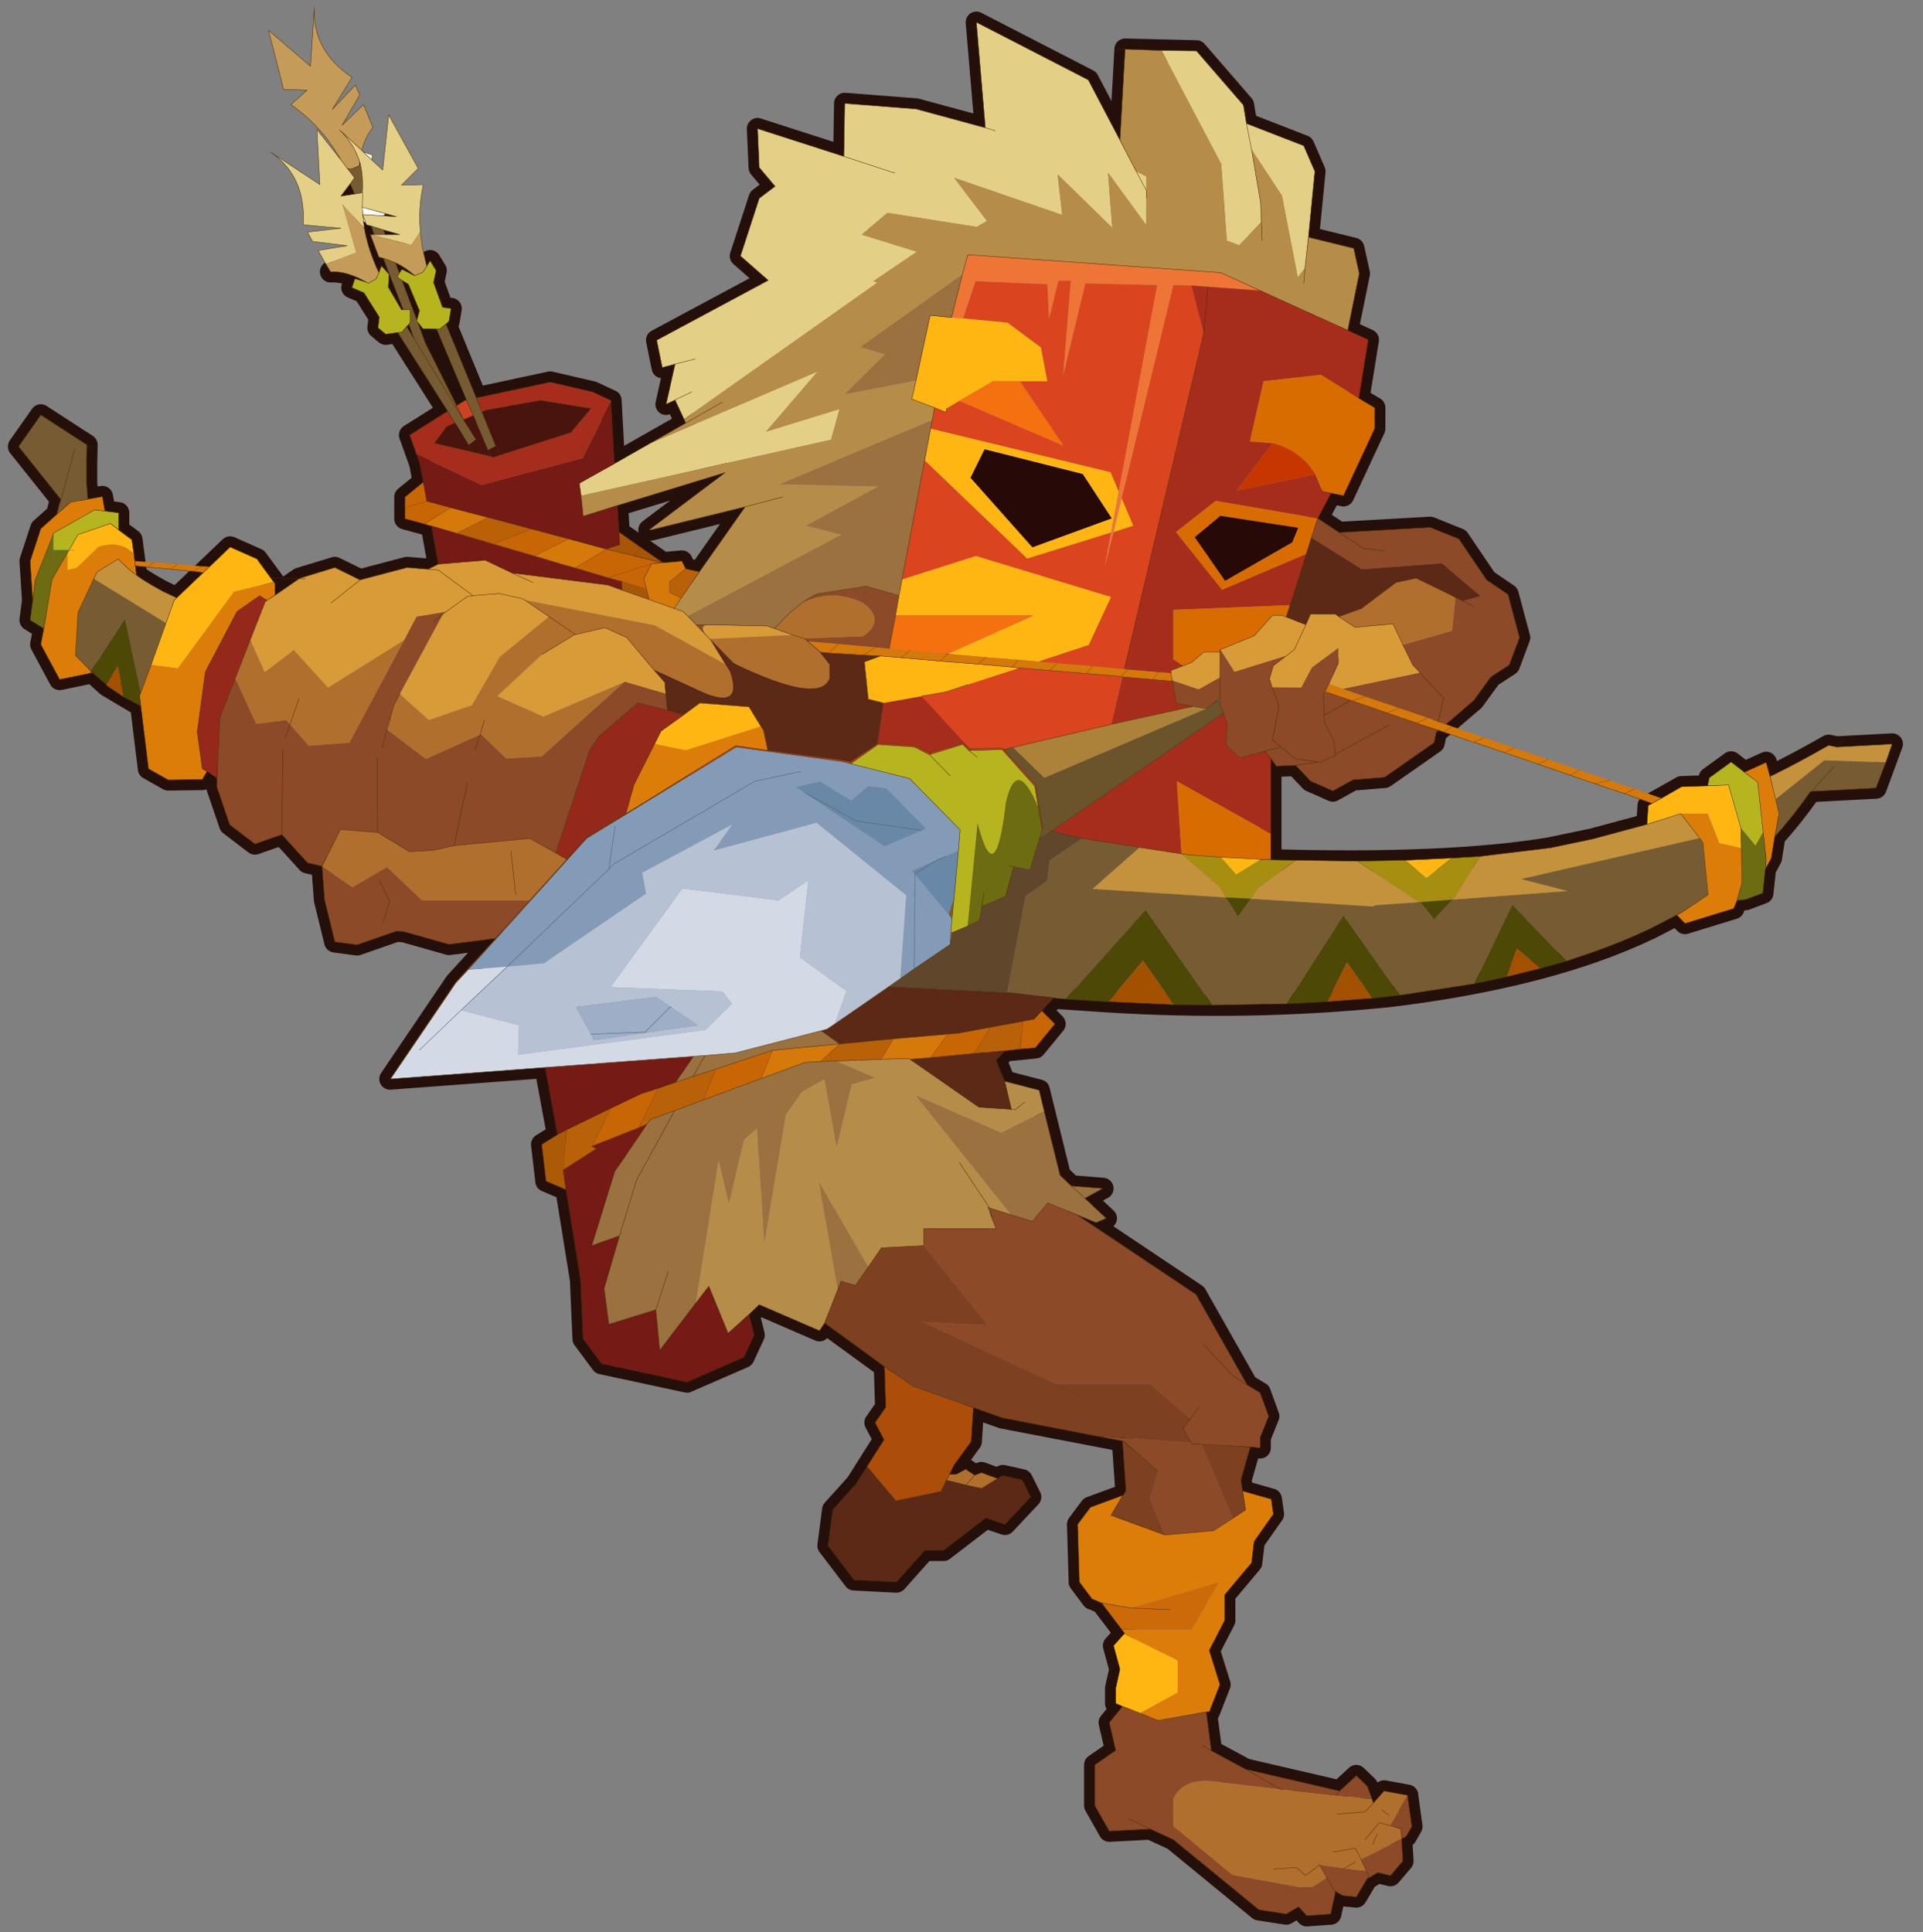 <svg width="200" height="201" xmlns="http://www.w3.org/2000/svg" xmlns:xlink="http://www.w3.org/1999/xlink">
 <rect width="100%" height="100%" fill="#808080" stroke="none"/>
 <defs>
  <g transform="matrix(1,0,0,1,192.55,294) " id="shape0">
   <path id="svg_1" stroke-opacity="0" stroke-linejoin="round" stroke-linecap="round" stroke="#ff00ff" fill="none" d="m187.95,-293.5l0,380l-379.95,0l-0.05,0l0,-380l380,0m-95,294.1l-189.95,0"/>
   <path id="svg_2" stroke-opacity="0" stroke-linejoin="round" stroke-linecap="round" stroke="#ff00ff" fill="none" d="m187.95,-293.5l-190,190l190,190m-380,-380l190,190l-189.95,190"/>
  </g>
  <g transform="matrix(1,0,0,1,110.85,111.6) " id="shape1">
   <path id="svg_3" stroke-width="2.5" stroke-linejoin="round" stroke-linecap="round" stroke="#250f0a" fill="none" d="m-61.85,-81.35l0.4,-0.65l0.7,1.15l-0.3,1.4l1.05,2.9l1,0.15l-0.25,1.5l-0.35,0.3l3.55,8.65l8.65,-1.85l4.95,1.15l2.15,1l0.4,7.4l8.35,-4.75l-1.25,-2.7l-1.05,0.5l1.05,-4.7l-1.5,0.4l-0.65,-3.2l13.05,-7l-3.25,-2.85l2.2,-6.75l1.85,-1.4l-1.85,-2.2l-0.2,-4.55l10.1,3.25l0.1,-6.2l8.35,0.65l8.1,2.2l-1.05,-12.35l13.1,6.75l3.7,7.05l0.6,-10.65l8.35,0.2l5.5,6.35l0.35,2.15l6.7,2.6l1.3,3l-0.75,7.7l5.3,1.3l0.65,2.95l-1.35,6.65l2.4,1.1l-1.1,6.85l1.85,1.1l0,2.45l-3.65,7.85l-1.45,-0.3l-1.55,2.95l2.5,1.65l10.65,-0.6l3.35,1.35l3.25,4.8l2.5,1.7l1.35,5.05l-1.2,3.2l-2.15,1.4l-2,2.75l-4.4,3.75l-0.25,1.2l-5.8,4.05l-3.7,0.3l-2.35,1.3q-1.3,-0.6 -2.6,-1.15l-1.75,-1.85l-2.25,0.1l-0.65,-0.9l0,11.85q20.7,0.6 32.7,-1.4l5,-1.05l6.3,-1.7l0.15,-2.2l3.9,-2.2l3.05,-0.1l0.2,-0.95l2.55,-1.85l1.55,1.2l2.55,-1.15l0.45,1.65q3.1,-1.5 6.85,-3.65l0.95,0.2l6.5,-0.35l-1.9,5.15l-7.55,0.4l-0.15,0.05l-0.2,0.3q-1.8,2.55 -3.95,4.95l-0.4,2.5l-0.7,1.3l-0.3,2.8l-2,0.75l-1,0.1l-0.4,0.95l-5.7,1.75l-0.95,-1l-3.1,1.6q-3.15,1.5 -6.7,2.75q-10.2,3.55 -23.95,5.2q-16.3,1.65 -32.95,0.6l-5.9,-0.4l-0.3,-0.05l-1.4,1.5l1.55,1.55l-2.3,2.8l-3.55,0.35l-1.05,1.1l1,2.45l4.05,1.05l2.45,9.95l1.3,1.25l3.7,0.3l-2.1,1.15l2.5,2.35l-1.2,0.5l-2.2,-0.9l13.9,9.3l6,10.6l1.5,0.9l1,2.75l-1,2.5l0,1.2l-1.15,-0.1l-1.1,3.85l0.2,1.3l3.35,0.95l0.25,1.75l-2.25,3.2l-0.3,2.5l-3.15,3.75l0,3l-1.8,3.5l1.25,4l-1.25,3.2l-0.35,0l0.6,4.55l4,2.15l11,2.55l1.95,-1.8l1.3,1.25l0.7,1.95l1.25,-1.4l2.75,0.5l0,0.05l0.5,3.6l-0.65,1.15l-0.55,0.3l0.15,2.6l-1.45,1.7l-1.5,-0.35l-1.25,0.75l-1.25,2.1l-1.55,-0.15l-1,-0.55l0.1,0.2l-0.55,2.5l-2.8,0.2l-0.95,-1.05l-1.45,0.85l-3.2,-0.5l-10,-8.2l-2.7,-1.25l-4.8,0.25l-1.7,-3l0,-4.75l2.45,-1.7l-0.75,-3.25l1.55,-1.9l-0.8,-0.35l0,-1.75l0.5,-2.25l-0.75,-2.75l1.25,-1.4l0.05,-0.05l-2.7,-3.55l-1.05,-0.45l-0.05,0l-1.5,-2l-0.2,-6.75l1.5,-2l3.8,-1.4l0.35,-0.5l-0.4,-5.85l-14.05,-2.7l-3.4,-1.2l-0.25,3.95l-2,2.75l-0.55,1.1l0.8,0l1.1,-0.6l1.05,0.7l0.8,-0.3l1.9,0.7l0.6,-0.35l2.25,0.5l1,2l-3,3.2l-2.25,-0.75l-4.95,3.8l-2.2,0l-3.3,3.7l-4.95,-0.25l-3.05,-4l0.55,-4.2l2.75,-3.05l3.25,-5.15l-1.05,-2l1.25,-1.8l-0.15,-4.75l-7,-5.1l-0.6,0.9l-7.05,-3.05l-1.2,1.15l0.6,2.4l-1.2,2.6l-6.65,2.9l-10,-2.15l-2.15,-2.9l-0.3,-6.9l-1.7,-10.55l-2.35,-1l-0.5,-4.3l1.85,-1.15l-1.45,-7.85l-18.15,1.35l7.65,-11.3l4.7,-5.15l-5.45,0.7l-5.3,-1.5l-0.85,-0.05l-4.6,1.6l-2.6,-0.35l-1.2,-4.9l-0.3,-3.9l0,-0.05l-1.7,-0.4l-3,-3.3l-3.15,1.1l-2.95,-2.25l-1.5,-4.4l0,-1.05l-1.15,-0.8l-0.55,0.95l-4,0.05l-2.3,-1.3l-0.9,-7.35l-3.95,-2.35l-1.7,-1.55l-3.85,0.8l-2.2,-4.1l0.35,-1.85l-1.6,-1l0.3,-2.3l-0.3,-4.6l1.25,-3.8l1.85,-1.65l0.3,-1.15l0.2,-0.6l-4.95,-6.2l2.6,-3.7l5.4,3.5l-0.05,2.35l0,2.05l0.15,1.95l1.7,-0.3l0.3,1.7l1.6,0.2l0,2l1.55,1.15l0.55,4.15l0.7,0.5q1.1,0.7 2.4,1.4l1.6,0.75l6.25,-5.95l3.15,1.4l2.1,2.85l0,1.4l2.8,-1.95l0.1,-0.05l4.1,-1.25l2.95,1.45l5.5,-1.45l2.45,0.2l1.2,-0.6l-0.8,-4.45l-3.1,-0.85l0,-2.55l2.15,-1.75l-0.4,-2.15l-1.2,-3.35l4.45,-2.8l-5.85,-9.2l-1.4,0.2l-0.9,-0.75l0.15,-1.25l-1.8,-2.85l-1.4,-0.6l0.35,-1.05l1.4,0.45q-2.3,-1.35 -4.25,-1.25m9.8,0.45l-1.45,-0.75l-0.3,0.45l-0.45,-1.2q1.1,0.5 2.25,1.5l-0.05,0m0.4,5.45l0.6,0.75l1.6,0.05l3.5,8.3l-0.2,0.05l-0.95,0.6l-3.65,-7.3l-0.9,-2.45m-0.1,-0.25l-1.75,-4.65l0.75,0.45l1.3,3.1l-0.3,1.1m27.15,24.55l8.9,-6.7l-12.6,3.85l0.2,3.1l5.15,3.6l2.2,-0.2l0.45,0.9l1.6,0.35l5.35,-7.6l-11,2.7l-0.25,0m-22.45,-12.15l-0.5,-0.75m-10.9,-30.15l0.05,0.15l-0.1,0.3l0.05,-0.45m-0.6,3.75l-1.6,0.25l1.1,-1.45l0.5,1.2m1.25,3.35l0.05,0l0.1,0.25l0.55,0.15l0.35,1l-0.45,0l1,2.65l0.5,0.1l2.35,6.05l-0.2,0l-1.55,-2.65l0.1,-1.5l-0.9,-1l-0.3,0.8q-1.25,-2.65 -1.7,-5.2l-0.1,-0.8l0.2,0.15m2.15,-0.8l1.5,0.1l-1.25,-0.35l-0.25,0.25m0.2,2.2l1.7,0l-1.9,-0.55l0.2,0.55m2.75,10.5l0.6,1.65l-0.85,-1.4l0.25,-0.25"/>
   <path id="svg_4" fill-rule="evenodd" fill="#775c33" d="m108.85,-23.3l-1.15,3l-7.55,0.4l-0.15,0.05l-0.2,0.3q-1.8,2.55 -3.95,4.95l0.5,-2.7l-0.4,-1.7l5.7,-4.55l7.2,0.25m-24.45,17.85l-3.1,1.6q-3.15,1.5 -6.7,2.75l-3.1,1.05l-6.35,-6.6l-4.45,9.25l-8.7,1.35l-6.6,-9.35l-6.65,10.35l-0.2,0l-8.25,0.15l-0.25,0l-7.8,-11.15l-9.35,10.45l-1.1,-0.1l-0.3,-0.05l-5.1,-0.6l-0.35,-0.05l2.15,-11.25l2.55,-1.8l0.25,-2.35l3.8,-2.6l6.75,1.05l-5.5,4.85l15.6,1l1.4,2.25l1.5,-2.1l14.2,0.9l0.45,-0.15l5.05,-0.35l0.15,0l1.6,2l2.15,-2.3l0.1,0l13.35,-1l-5.45,-1.4l20.9,-4.8l0.4,0.55l0.6,6.1l-2.9,1.95l-0.75,0.4m-189.55,-46.85l0.3,-1.15l0.2,-0.6l-4.95,-6.2l2.6,-3.7l5.4,3.5l-0.05,2.35l0,2.05l0.15,1.95l-2,0.35l-1.65,1.45m45.75,-12.1l-5.85,-9.2l0.5,-0.05l0.55,-0.65l0.85,1.4l4.85,7.95l-4.85,-7.95l-0.6,-1.65l0.15,-0.2l0,-1.5l-0.8,0l-2.35,-6.05l1.45,0.55l0.45,1.2l-0.25,0.45l0.55,0.4l1.75,4.65l-0.05,0.1l0.15,0.15l0.9,2.45l3.65,7.3l-0.15,0.1l0.9,1.45l0.05,0.1l1.4,2.25l0.05,0.05l-0.85,0.65l-1.35,-2.2l-0.5,-0.75l-0.6,-1m-0.2,-10.2l3.55,8.65l0.65,1.65l1.6,3.95l0.05,0l-0.95,0.5l-1.7,-4.05l-0.8,-1.8l-3.5,-8.3l0.35,0l0.75,-0.6m162.4,51.8l-2.65,2.9l2.65,-2.9m-103.6,17.3l0.65,-2l-0.25,2.5l-0.4,-0.5m-68.85,-87.9q0.4,1.6 0.25,3.45l-0.9,0.15l-0.5,-1.2l0.5,-0.7l-0.85,-1.1l0.4,0.1l1,-0.4l0.1,-0.3m1.3,7.35l1.45,0.45l0.2,0.55l-1.3,0l-0.35,-1m-24,46.45l-1.75,4.9l-1.2,3.25l-1.85,-8.65l-4,6.15l-0.35,-0.4l-1.45,-1.45l0.3,-5.05l1.85,-3.95l8.45,5.2m-12.3,-14.45l1.65,-6l-1.65,6"/>
   <path id="svg_5" fill-rule="evenodd" fill="#c4913c" d="m95.3,-21.65q3.1,-1.5 6.85,-3.65l0.95,0.2l6.5,-0.35l-0.75,2.15l-7.2,-0.25l-5.7,4.55l-0.65,-2.65m-55.45,9.8l7.15,0.1l7.25,4.8l-5.05,0.35l-0.45,0.15l-14.2,-0.9l0.85,-1.25l4.45,-3.25m21.5,-0.45l8.25,-1l5,-1.05l6.3,-1.7l3.95,-1.25l2.2,2.85l-20.9,4.8l5.45,1.4l-13.35,1l3.1,-5.05m-39.8,-1.05l4.9,0.75l4.45,3.85l0.75,1.25l-15.6,-1l5.5,-4.85m-122.35,-31.45l0.4,-0.8l2.45,-1.5l1.25,1.2l0.9,0.7l0.7,0.5q1.1,0.7 2.4,1.4l1.6,0.75l-0.3,0.3l-0.95,2.65l-8.45,-5.2"/>
   <path id="svg_6" fill-rule="evenodd" fill="#e4cf87" d="m-73.65,-81.6l-0.9,-1.6l3.4,-0.55l-4.05,-0.5l-0.6,-1.1l3.9,-0.45l-4.4,-0.4q0.35,-5.65 -3.8,-8.5l5.75,3.8l-0.35,-6.45l2.8,3.55l0.75,1l0.85,1.1l-0.5,0.7l-1.1,1.45l1.6,-0.25l0.9,-0.15q0.15,-1.85 -0.25,-3.45l-0.05,-0.15q-0.65,-2.1 -2.35,-3.75l2.6,2.4l0.25,0.25l0.9,0.85l1.3,1.2l0.7,-6.45l3.45,6.25l-1.95,1.95l2.55,-0.05q-0.6,2.65 -0.35,5.5l-1.05,1.55l-4.8,-1.2l0.45,0l1.3,0l1.7,0l-1.9,-0.55l-1.45,-0.45l-0.55,-0.15l-0.1,-0.25l-0.35,-0.95l2.45,0.15l1.5,0.1l-1.25,-0.35l-2.75,-0.75l0.05,0.85l0.1,0.8l0.1,0.8l-2.55,-2.75l1.6,5.6l-3.55,1.35m33.75,23.35l4.3,-2.45l19.5,-8.35l-6.05,7.05l8.6,-2.65l-1,3.6l-29.25,6.55l-0.2,-1.45l4.1,-2.3m8.15,-5.2l-1.05,-2.25l-1.05,0.5l1.05,-4.7l-1.5,0.4l-0.65,-3.2l13.05,-7l-3.25,-2.85l2.2,-6.75l1.85,-1.4l-1.85,-2.2l-0.2,-4.55l10.1,3.25l0.1,-6.2l8.35,0.65l8.1,2.2l-1.05,-12.35l13.1,6.75l3.7,7.05l1.9,3.65l1.2,0.6l0,1.65l0,0.9l-0.05,3.1l-4.45,-6.1l0.5,6.45l-6.4,-6.25l0.55,4.75l-12.65,-4.35l3.85,5.05l-1.2,0.7l-10.45,-1.65l-3,2.55l6.45,2l-5.1,3.45l0.5,0.15l-22.65,16m55.85,-43.15l4.1,0.05l5.5,6.35l0.35,2.15l6.7,2.6l1.3,3l-0.75,7.7l-0.4,3.6l-0.85,1.1l-1.85,-9.55l-3.55,-5.4l1.05,6.15l0.1,2.3l-2.6,2.75l-1.45,-0.55l-0.65,-8.95l-7,-13.3m10.55,11.6l-0.6,-3.05l0.6,3.05m-13.5,2.55l1.2,2.25l-1.2,-2.25m-16.5,-4.75l-1.15,-0.35l1.15,0.35m-17.7,3l5.95,1.95l-5.95,-1.95m-17.4,23.7l-2.35,0.6l2.35,-0.6m-2.35,4.8l1.95,-0.95l-1.95,0.95m-36.6,-22.55l0.05,-1.7l-0.05,0l0.05,0l-0.05,1.7"/>
   <path id="svg_7" fill-rule="evenodd" fill="#b68c49" d="m5.75,14l4.05,1.05l0.6,2.5l-5.05,2.5l-9.95,-4.35l11.15,13.95l-2.55,-0.8l-3.55,-5.35l3.55,5.35l-0.2,-0.1l0.5,1.35l0.45,1.15l-8.45,0l0,2l-4.95,0.25l-1.55,2.25l-5.75,-9.9l2.2,12.5l-1.55,3.95l-0.6,0.9l-7.05,-3.05l-1.2,1.15l-2.45,2.2l-2.25,-5.5l-1.55,2l2.65,-16.6l0.1,-0.1l0,0.05l1.15,4.9l1.75,-7.45l1.55,-1.3l0.15,2.7l-0.05,0.3l0.1,-0.1l0.65,10.4l2.5,-14.9l1.9,-2.7l2.65,-1.45l1.4,7.9l1.75,-7.3l2.7,-0.75l-4.55,-1.95l2.5,-0.1l0.15,0l2.65,-0.1l3.2,-0.1l0.2,0.1l8.05,5.6l3.8,0.25l-0.8,-3.3m-41.35,-74.7l4.05,-2.3l-0.2,-0.45l22.65,-16l-0.5,-0.15l5.1,-3.45l-6.45,-2l3,-2.55l10.45,1.65l1.2,-0.7l-3.85,-5.05l12.65,4.35l-0.55,-4.75l6.4,6.25l-0.5,-6.45l4.45,6.1l0.05,-3.1l0,-0.9l0,-1.65l-1.2,-0.6l-1.9,-3.65l0.6,-10.65l4.25,0.15l7,13.3l0.65,8.95l1.45,0.55l2.6,-2.75l0.1,2.2l-0.1,-2.2l-0.1,-2.3l-1.05,-6.15l3.55,5.4l1.85,9.55l0.85,-1.1l0.4,-3.6l5.3,1.3l0.65,2.95l-1.35,6.65l-10.25,-4.65l-4.6,-2.1l-29.6,-2.1l-0.65,2.35l-11.9,8.45l2.9,0.85l-4.7,4.65l8.3,-1.6l-0.5,2.2l2.65,1l-0.25,1.45l-17.8,7.5l11.55,0.25l-8.5,4.6l4.15,1.05l-18,9.55l-0.55,-0.55l-1.05,-0.35l0.8,-1.2l2.15,-3.1l5.35,-7.6l-11,2.7l-0.25,0l8.9,-6.7l-12.6,3.85l-4,1.25l-0.25,-2.4l29.25,-6.55l1,-3.6l-8.6,2.65l6.05,-7.05l-19.5,8.35m76.35,-18.65l0.15,-1.8l-0.15,1.8m-68,13.9l-4.3,2.45l4.3,-2.45m7.05,11.1l-4.4,1.15l4.4,-1.15m28.3,70.8l-1.1,0.9l-0.45,-0.05l0.45,0.05l1.1,-0.9"/>
   <path id="svg_8" fill-rule="evenodd" fill="#da441f" d="m19.45,-54.2l6.05,-24.95l2.1,0.05l1.45,5.55l0,0.05l-9.25,39.15l-0.05,0.15l-3.7,-0.35l-4.15,-0.35l-2.2,-0.2l5.9,-1.95l2.6,-5.6l-15.8,-4.8l-8.65,2.75l2.65,-13.95l12,11.5l9.8,-3.05l-0.75,4.1l1.05,-4.15l2.3,-0.75l-1.35,-3.2m-18.55,-21.05l1.45,-4.35l8.4,0.35l0.2,4.05l1.1,-4.45l1.45,0l-0.9,11.1l2.6,-10.8l8.4,0.2l-4.5,24.15l-0.95,-2.25l-21.05,-5.1l0.2,-1l0.25,-1.45l1.35,0.55l0.05,-0.45l1.5,-0.9l12.2,5.25l-5.1,-7.55l3.2,0l-0.75,-3.95l-3.9,-2.9l-5.2,-0.5m18.4,41.9l0.25,0.05l-1.3,5.55l-11.5,2.7l-1.1,0.25l-0.15,-0.15l-3.8,0.05l-5.6,-6.1l-0.05,-0.05l2.85,-0.5l2.55,-0.85l6,-1.95l3.55,0.3l4.3,0.35l4,0.35"/>
   <path id="svg_9" fill-rule="evenodd" fill="#ee7535" d="m27.6,-79.1l-2.1,-0.05l-6.05,24.95l-0.95,3.95l-1.05,4.15l0.75,-4.1l0.9,-4.8l4.5,-24.15l-8.4,-0.2l-2.6,10.8l0.9,-11.1l-1.45,0l-1.1,4.45l-0.2,-4.05l-8.4,-0.35l-1.45,4.35l-1.35,-0.1l1.25,-5l0.65,-2.35l29.6,2.1l4.6,2.1l-6.1,-0.45l-1.95,-0.15"/>
   <path id="svg_10" fill-rule="evenodd" fill="#a62d1c" d="m-63.05,-59.35l-0.8,-2.25l4.45,-2.8l0.6,1l0.25,0.4l-1,0.45l-1.4,1.9l4.5,1.05l2.1,0.5l0.3,0.1l0.75,-0.25l8.3,-2.65l2.35,-2.8l-5.9,-0.95l-6.45,1.15l-0.4,0.2l-0.65,-1.65l8.65,-1.85l4.95,1.15l2.15,1l0,0.15l-3.3,6.6l-11.85,3.15l-7.6,-3.6m108.95,-14.5l2.4,1.1l-1.1,6.85l-4.45,-2.75l-6.7,0.75l-1.6,7.05l2.65,0.2l-4.2,5.55l9.2,-1.9l0.85,2l1,0.2l-1.55,2.95l-11.95,-2.05l-4.65,3.65l5.4,6.75l9.85,-4.2l-1.9,6l-13.65,0.55l0,5.8l1.15,0.75l-1.45,0.55l0.05,0.3l-1.5,-0.1l-3.55,-0.3l-0.45,-0.05l0.05,-0.15l9.25,-39.15l0,-0.05l-1.45,-5.55l1.95,0.15l6.1,0.45l10.25,4.65m-16.85,0.3l0.5,-5.4l-0.5,5.4m2.3,44.5l0.45,1.25l-0.15,2.4l1.6,1.6l2.95,-0.8l0.7,0.85l0,8.8l-11,-6.15l0.55,8.5l-4.9,-0.75l-6.75,-1.05l-3.55,-0.85l20.1,-13.8m-6,-3.85l0.05,0.1l0.45,2.6l1.95,0.35l-9.55,2.1l1.3,-5.55l3.5,0.3l2.3,0.2l0,-0.1m0,0.1l0.05,0l-0.05,0m-34.5,7.35l0.7,-4.8l4.5,-0.8l0.05,0.05l5.6,6.1l-0.1,0l-0.75,-0.65l-3.9,1.15l-1.7,-0.85l-4.3,-0.3l-0.1,0.1"/>
   <path id="svg_11" fill-rule="evenodd" fill="#d96c00" d="m47.2,-65.9l1.85,1.1l0,2.45l-3.65,7.85l-1.45,-0.3l-1,-0.2l-0.85,-2q-1.7,-2.8 -5,-3.65l-2.65,-0.2l1.6,-7.05l6.7,-0.75l4.45,2.75m-5.55,16.3l-0.6,1.9l-9.85,4.2l-5.4,-6.75l4.65,-3.65l11.95,2.05l-0.75,2.25m-2.5,7.9l-0.45,1.4l-0.5,-0.2l-1.1,0l-2.15,2.4l-3.95,1.6l-0.05,0l0,0.3l-1.9,0l-1.4,1.2l-1,0.4l-1.15,-0.75l0,-5.8l13.65,-0.55m0.25,-7.35l0.7,-1.7l-9.1,-1.4l-3,2.5l3.55,5.1l7.85,-4.5m-2.5,34.1l0,3.05l-0.45,-0.05l-0.7,0l-0.6,-0.05l-4.1,-0.2l-3.35,-0.25l-1.25,-0.15l-0.55,-8.5l11,6.15"/>
   <path id="svg_12" fill-rule="evenodd" fill="#8c4a28" d="m14.25,29.65l13.9,9.3l6,10.6l1.5,0.9l1,2.75l-1,2.5l0,1.2l-1.15,-0.1l-5.7,-0.3l3.65,8.65l-2.25,1.45l-5.7,0.5l-1.75,-4.25l0.95,-3.2l-4,-3.5l-0.15,-0.05l-3.2,-0.6l11.25,0.8l-0.95,-1.65l0.85,-1.15l-4.7,-4.05l-11.1,0l-15.7,-7.3l7.8,0.4l-7.5,-9.3l0,-2l8.45,0l-0.45,-1.15l-0.3,-1.25l2.55,0.8l2.45,0.75l1.8,-2.15l3.45,1.4m15.1,58.15l0.6,4.55l4,2.15l11,2.55l1.95,-1.8l1.3,1.25l0.55,1.5l-4.3,-0.45l-6,-0.65l-0.4,-0.05l-6.95,-0.8q-4.35,-0.8 -5.6,1.9l0,3.25l6.8,5.65l8.2,1.5l1.15,0l1.8,-1.15l-0.85,-1.5l2.9,0.4l2.6,0.35l-0.65,-1.4l4.75,-2.4l-0.05,-1.15l-1.3,-0.4l2.05,-3.5l0.5,3.6l-0.65,1.15l-0.55,0.3l0.15,2.6l-1.45,1.7l-1.5,-0.35l-1.25,0.75l-1.25,2.1l-1.55,-0.15l-1,-0.55l0.1,0.2l-0.55,2.5l-2.8,0.2l-0.95,-1.05l-1.45,0.85l-3.2,-0.5l-10,-8.2l-2.7,-1.25l-4.8,0.25l-1.7,-3l0,-4.75l2.45,-1.7l-0.75,-3.25l1.55,-1.9l2.05,0.8l2.1,0.85l5.65,-1m-83.15,-90.5l-5.45,0.7l-5.3,-1.5l-0.85,-0.05l-4.6,1.6l-2.6,-0.35l-1.2,-4.9l-0.3,-3.9l3.55,2.4l4.05,-2.35l4.1,3.9l12.6,0l-4,4.45m-20.3,-8.45l-1.7,-0.4l-3,-3.3l-3.15,1.1l-2.95,-2.25l-1.5,-4.4l0,-1.05l0.35,-7.1l1.8,-4.6l2.45,5.35l3.5,-0.45l0.45,0.5l2.2,2.5l4.75,-0.35l6.4,-12l1.45,-2.75l3.25,-0.55l-0.15,0.25l-5.05,9.35l-0.65,1.2l-0.85,2.95l4.55,3.45l6.35,-2.85l0.1,-0.05l2.95,2.85l4.15,-0.25l9.65,-8.7l0.05,-0.05l4.8,1.4l0.2,1.95l-3.45,-0.85l-4.55,3.9l-1.1,1.65l-3.95,12l-3.05,-1.7l-8.85,0.85l-2.5,0.55l-2.75,0.15l-3.7,-2.25l-4.35,-0.35l-2.15,4.3m116.5,-40.7l2.5,1.65l10.65,-0.6l3.35,1.35l3.25,4.8l2.5,1.7l1.35,5.05l-1.2,3.2l-2.15,1.4l-2,2.75l-3.25,2.8l-0.9,-0.3l0.6,-2.8l-2.75,-2.95l2.75,2.95l-0.6,2.8l-1.25,-0.45l-3.35,-1.15l-4,-1.35l-2.6,-0.9l9.05,-1.9l-0.85,-0.9l-1.15,-2.35l5.75,-1.65l0.4,-3.9l0.85,0.4l2.1,-0.55l-4.25,-3.6l-0.25,-0.25l-9.4,0.7l-5.9,-3.7l0.75,-2.25m2.5,1.65l2.8,1.85l2.5,0.3l-2.5,-0.3l-2.8,-1.85m15.9,8.75l-1.45,-0.75l1.45,0.75m-29.85,5.25l0,-0.3l0.05,0l1.65,2.6l6.1,-1.9l-1.55,1.2l-0.45,1.5l0.3,1l0.8,2.2l-0.75,4l1,0.8l-1.9,0.5l1.9,-0.5l-1,-0.8l0.75,-4l-0.8,-2.2l3.4,0.05l1.25,-2.35l3.1,-2.3l0,1.15l0,0.65l-1.1,2.4l-0.45,0.9l-0.05,0.15l-0.15,0.3l0.1,2.35l3.1,-1.75l0.15,0.05l4.05,1.4l3.5,1.2l2.35,0.8l0.25,0.05l-0.3,0.25l-0.25,1.2l-5.8,4.05l-3.7,0.3l-2.35,1.3q-1.3,-0.6 -2.6,-1.15l-1.75,-1.85l-2.25,0.1l-0.65,-0.9l-0.7,-0.85l-2.95,0.8l-1.6,-1.6l0.15,-2.4l-0.45,-1.25l-0.4,-1l0,-0.5l0,-0.25l0,-2.45l0,2.45l-0.45,0.35l-1.1,0.85l-0.05,0l-1.55,-0.25l-1.95,-0.35l-0.45,-2.6l-0.05,-0.1l3.1,1.05l2.5,-1.4l0,-2.95m25.3,9.4l0.05,-0.3l-0.05,0.3m-12.8,-4.7l2.8,0.95l-3.1,1.75l-0.1,-2.35l0.15,-0.3l0.25,-0.05m-0.95,8.15l-2.7,0.4l2.7,-0.4l-2.7,-0.35l-1.7,-1.4l1.7,1.4l2.7,0.35l0.15,0.05l1.8,-0.8l0,-0.15l-0.15,-1.5l-1.1,-2.2l-0.05,-0.85l0.05,0.85l1.1,2.2l0.15,1.5l0,0.15l-1.8,0.8l-0.15,-0.05m8.3,-4.35l-6.35,3.45l6.35,-3.45m-79.75,-10.25l-1.4,-1.45l1.5,0q-1.35,0.05 -0.1,1.45m-32.05,-1.85l1.05,-0.85l-1.05,0.85m-17.4,13.6l0.55,-1.55l-0.55,1.55m22.2,1.5l0.6,-1.85l-0.6,1.85m38.25,-17.25q0.8,-0.6 1.75,-1.05l5.75,-0.9l3.85,1.1l-0.4,2.3l-0.75,3.9l-1.6,-0.15l-4.35,-0.4l-3.55,-0.3l-0.35,-0.3l-0.15,-0.05l0.15,0.05l0.35,0.3l-0.05,0l-0.45,-0.35l6.95,-0.25q2.7,-1.95 0,-3.9q-3.6,-1.75 -7.15,0m2.1,5.8l-1.45,-1.25l0,-0.05l0.05,0l1.45,1.25l-0.05,0.05m44.3,88.3l-0.95,1.35l0.95,-1.35m-85.55,-73.05l-1.55,7.35l1.55,-7.35m91.25,70.45l-1.7,-1.1l-3.5,-3.7l3.5,3.7l1.7,1.1m-6.55,6.75l0.1,0.15l1.1,0.05l-1.1,-0.05l-0.1,-0.15m-94.1,-83.45l-0.6,2.2l0.6,-2.2m-12.2,2.35l-0.1,9.95l0.1,-9.95m11.3,15.35l1.2,2.35l-0.75,2.55l0.75,-2.55l-1.2,-2.35m-0.25,-14.35l0.05,8.7l-0.05,-8.7m112.6,120.85l-0.5,0.5l0.5,-0.5m-24.7,3.25l2.55,1.2l-2.55,-1.2m27.9,7.05l0.2,-0.4l-0.25,-0.5l0.25,0.5l-0.2,0.4m-18.2,-15l-1,-0.6l1,0.6m4,2.15l4.1,2.35l-4.1,-2.35m10.4,14.25l-0.9,-1.55l0.9,1.55"/>
   <path id="svg_13" fill-rule="evenodd" fill="#5c2916" d="m11.5,4.25l-1.4,1.5l-0.9,1l-1.3,0.25l-3.8,0.7l-3.8,0.7l-1.2,0.1l-6.35,0.55l-6.3,0.6l-2.15,-1.55l0.7,-0.2l0.9,-0.6l6.3,-4.35l13.85,0.7l0.35,0l5.1,0.6m-5.7,6.2l-1.05,1.1l1,2.45l0.8,3.3l-3.8,-0.25l-8.05,-5.6l2.4,-0.2l5.1,-0.5l1.2,-0.1l0.15,0l2.25,-0.2m-0.85,50.05l0.6,-0.35l2.25,0.5l1,2l-3,3.2l-2.25,-0.75l-4.95,3.8l-2.2,0l-3.3,3.7l-4.95,-0.25l-3.05,-4l0.55,-4.2l2.75,-3.05l1.25,-2l3.4,4l5.25,-1.1l0.65,-1.3l2.3,0.55l1.8,0.4l1.9,-1.15m36.1,-108.2l0.6,-1.9l5.9,3.7l9.4,-0.7l0.25,0.25l4.25,3.6l-2.1,0.55l-0.85,-0.4l-1.3,-0.65l-3.3,-1.6l-2.35,0.5l-4.05,3.05l-2.65,0.95l-0.4,-0.3l-2.9,0l-0.55,1.25l-2.3,-0.9l0.45,-1.4l1.9,-6m18.95,4.45l-2.8,0l2.8,0m-86.95,8.45l-1.8,-2.95l2.75,2.8q10.15,4.9 11.25,1.8l0,-1.6l-1.1,-1.4l0.05,-0.05l1,0.1l4.05,0.25l2,0.1l-1.9,0.7l0.45,4.35l1.75,0.45l-0.7,4.8l-3.15,2.1l-1,-0.2l-8.65,-1.15l-0.5,-2.35l-0.3,-0.45l-1.4,-2.3l-5.75,-0.45l-1.9,1.4l-1.9,-0.55l-0.2,-1.95l-0.1,-1.3l-1.35,-1.55l5,2.3q5.65,2.75 3.95,-2.05l-0.55,-0.85m6.15,3.4l-2.35,-0.7l-2.85,-2.85l2.85,2.85l2.35,0.7m8.05,-2.2l-3.05,-2.6l3.05,2.6"/>
   <path id="svg_14" fill-rule="evenodd" fill="#270907" d="m39.4,-49.05l-7.85,4.5l-3.55,-5.1l3,-2.5l9.1,1.4l-0.7,1.7m-37.65,-7.55l1.65,-3.35l11.5,2.9l3.4,5.2l-9.3,3.4l-7.25,-8.15"/>
   <path id="svg_15" fill-rule="evenodd" fill="#b16f2e" d="m48.75,98l0.15,0.45l1.25,-1.4l2.75,0.5l0,0.05l-2.05,3.5l1.3,0.4l0.05,1.15l-4.75,2.4l-0.65,-1.3l-2.65,0.45l2.65,-0.45l0.65,1.3l0.65,1.4l-2.6,-0.35l1.3,-0.75l-1.3,0.75l-2.9,-0.4l-1.65,1.25l-1.05,-0.95l-2.7,0.2l2.7,-0.2l1.05,0.95l1.65,-1.25l0.85,1.5l-1.8,1.15l-1.15,0l-8.2,-1.5l-6.8,-5.65l0,-3.25q1.25,-2.7 5.6,-1.9l6.95,0.8l0.4,0.05l6,0.65l4.3,0.45m-49.45,-38l0.8,0l1.1,-0.6l1.05,0.7l0.8,-0.3l1.9,0.7l-1.9,1.15l-1.8,-0.4l-2.3,-0.55l0.35,-0.7m-73.4,-71.1l0,-0.05l2.15,-4.3l4.35,0.35l3.7,2.25l2.75,-0.15l2.5,-0.55l8.85,-0.85l3.05,1.7l1.3,0.75l-4.35,4.8l-12.6,0l-4.1,-3.9l-4.05,2.35l-3.55,-2.4m118.95,-29.25l2.65,-0.95l4.05,-3.05l2.35,-0.5l3.3,1.6l1.3,0.65l-0.4,3.9l-5.75,1.65l-1.15,-2.45l-4.45,0.4l-1.9,-1.25m-1.4,8.85l-0.25,0.05l0.05,-0.15l0.2,0.1m-93.85,-10.8l15.2,2.95l8.25,4.55l0.55,0.85q1.7,4.8 -3.95,2.05l-5,-2.3l-3.1,-3.7l-2.55,-1.15l-3.45,0.8l-0.25,0.1l-3.7,2.25l-5.2,4.85l5.4,2.4l9.45,-4.05l-9.65,8.7l-4.15,0.25l-2.95,-2.85l-0.1,0.05l-6.35,2.85l-4.55,-3.45l0.85,-2.95l0.65,-1.2l3.4,3.05l5.05,-1.75l3.25,-5.65l5.75,-4.7l-2.85,-1.95m5.95,4.05l-3.1,-2.1l3.1,2.1m-20.05,0.65l-6.4,12l-4.75,0.35l-2.2,-2.5l1.05,-3l-1.05,3l-0.45,-0.5l-3.5,0.45l-2.45,-5.35l1.75,-4.5l1.7,3.8l3.4,-2.6l4,4.4l8.9,-5.55m9.4,9.35l-0.5,1.7l0.5,-1.7m33.95,-10.7l1.7,-1.8l1.5,-1.2q3.55,-1.75 7.15,0q2.7,1.95 0,3.9l-6.95,0.25l0.45,0.35l0,0.05l1.45,1.25l1.1,1.4l0,1.6q-1.1,3.1 -11.25,-1.8l-2.75,-2.8l9.7,-0.45l-2.1,-0.75m2.1,0.75l1.3,0.4l-1.3,-0.4m-32.4,30.35l-0.55,-5l0.55,5m53.7,67.95l-1,1.15l1,-1.15m46.65,38.35l-1,1.05l-3.25,0.25l3.25,-0.25l1,-1.05m1.85,1.45l-0.9,-0.65l0.9,0.65m-1.95,3.45l0.55,-1.3l-0.55,1.3m-0.9,-0.6l1.7,-2l1.25,0.35l-1.25,-0.35l-1.7,2"/>
   <path id="svg_16" fill-rule="evenodd" fill="#ffb612" d="m19.55,87.15l-0.8,-0.35l0,-1.75l0.5,-2.25l-0.75,-2.75l1.25,-1.4l6.25,3.1l0,3.8l-4.4,2.4l-2.05,-0.8m-117.45,-137.65l1.55,1.15l0.25,1.75q-1.6,-1.75 -4.15,-0.9l-2.55,2.45l-1.1,0.25l0,-2l0.2,-0.35l0.6,0l-0.6,0l1.05,-1.8l3.8,-1.3l0.95,0.75m10.65,4.3l2.4,-2.3l3.15,1.4l0.2,0.3l1.75,2.4l-4.65,1.15l-6.55,8.95l-3.15,-0.4l1.75,-4.9l0.95,-2.65l0.3,-0.3l3.1,-2.95l0.75,-0.7m169.85,27.1l2.35,-1.35l3.05,-0.1l2.45,-0.1l1.45,5.05l0.05,2.35l-2.6,-0.6l-1.35,-3.45l-3.15,0l-3.95,1.25l0.15,-2.2l0.45,-0.25l1.1,-0.6m-63.15,-35.1l1.35,3.2l-2.3,0.75l0.95,-3.95m-1.25,4l-9.8,3.05l-12,-11.5l0.7,-3.7l21.05,5.1l0.95,2.25l-0.9,4.8m-24.45,5.5l8.65,-2.75l15.8,4.8l-2.6,5.6l-5.9,1.95l-2.3,-0.2l-3.8,-0.3l-4.45,-0.4l-0.05,0l10.05,-4.5l-16.15,0l0.4,-2.3l0.35,-1.9m5.8,-30.65l1.35,0.1l5.2,0.5l3.9,2.9l0.75,3.95l-3.2,0l-3.15,0l-3.95,2.3l-1.5,0.9l-0.05,0.45l-1.35,-0.55l-2.65,-1l0.5,-2.2l1.65,-7.6l2.5,0.25m53.05,63.5l5.45,-0.25l-2.95,2.35l-2.5,-2.1m-84.4,-17l1.9,-1.4l5.75,0.45l1.4,2.3l-8.8,2.8l-3.65,-0.75l0.75,-1.5l2.65,-1.9m23.35,-1.4l-1.75,-0.45l-0.45,-4.35l1.9,-0.7l2.4,0.2l4.5,0.4l4.45,0.35l4,0.35l0.85,0.1l-6,1.95l-2.55,0.85l-2.85,0.5l-4.5,0.8m10.2,-26.35l7.25,8.15l9.3,-3.4l-3.4,-5.2l-11.5,-2.9l-1.65,3.35m5.05,45.5l-0.85,3.4l-0.05,0l0.9,-3.4m28.95,-0.85l-2.85,1.75l-0.05,0.05l-0.05,-0.05l-1.75,-2l4.1,0.2l0.6,0.05"/>
   <path id="svg_17" fill-rule="evenodd" fill="#c83600" d="m42.1,-57l-9.2,1.9l4.2,-5.55q3.3,0.85 5,3.65"/>
   <path id="svg_18" fill-rule="evenodd" fill="#d89b38" d="m-79.6,-42.85l2.9,-2l4.1,-1.25l2.95,1.45l5.5,-1.45l2.45,0.2l1.2,-0.6l5.5,-0.45l3.15,1.5l0.5,0.05l10.7,1.35l1.65,0.6l3.15,1.1l2.8,1l0.15,0.05l1.05,0.35l0.55,0.55l0.95,1l1.4,1.45l0.2,0.2l-0.2,-0.2q-1.25,-1.4 0.1,-1.45l6.85,0.15l0.85,0.3l2.1,0.75l-9.7,0.45l1.8,2.95l-8.25,-4.55l-15.2,-2.95l-0.25,-0.15l-2.75,-0.6l-3.05,0.25l-4.05,-3l-1.2,-0.1l1.2,0.1l4.05,3l3.05,-0.25l2.75,0.6l0.25,0.15l2.85,1.95l-5.75,4.7l-3.25,5.65l-5.05,1.75l-3.4,-3.05l5.05,-9.35l0.4,-0.3l2.45,-1.75l0.65,-0.1l-0.65,0.1l-2.45,1.75l-0.25,0.05l-3.25,0.55l-1.45,2.75l-8.9,5.55l-4,-4.4l-3.4,2.6l-1.7,-3.8l1.75,-4.45l0.2,-0.15l0.95,-0.6m118.3,2.55l2.3,0.9l0.55,-1.25l2.9,0l0.4,0.3l1.9,1.25l4.45,-0.4l1.15,2.45l1.15,2.35l0.85,0.9l-9.05,1.9l-1.6,-0.6l1.1,-2.4l0,-0.65l0,-1.15l-3.1,2.3l-1.25,2.35l-3.4,-0.05l-0.3,-1l0.45,-1.5l1.55,-1.2l-6.1,1.9l-1.65,-2.6l3.95,-1.6l2.15,-2.4l1.1,0l0.5,0.2m2.3,0.9l-1.35,2.9l-0.9,0.7l0.9,-0.7l1.35,-2.9m-14.35,4.8l1,-0.4l1.4,-1.2l1.9,0l0,2.95l-2.5,1.4l-3.1,-1.05l-0.1,-0.7l0,-0.15l-0.05,-0.3l1.45,-0.55m-76.1,-9.75l-2.4,-1.1l2.4,1.1m5,6.1l3.45,-0.8l2.55,1.15l3.1,3.7l1.35,1.55l0.1,1.3l-4.8,-1.4l-0.05,0.05l-9.45,4.05l-5.4,-2.4l5.2,-4.85l3.7,-2.25l0.25,-0.1m-25.2,-6.4l-0.05,0.05l-3.35,2.65l3.35,-2.65l0.05,-0.05"/>
   <path id="svg_19" fill-rule="evenodd" fill="#d5790b" d="m-96,-46.85l2.25,0.15l2.75,0.2l2.8,0.25l0.95,0.05l-0.75,0.7l-1.15,-0.15l-2.65,-0.25l-2.7,-0.25l-1.45,-0.15l0,-0.1l-0.05,-0.45m34.7,-4.1l-0.85,-0.25l3.1,-1.9l4.4,1.15l-3.7,1.85l-2.95,-0.85m118.7,23.2l0.7,0.25l3.75,1.3l3.5,1.2l4,1.35l3.65,1.25l3.5,1.2l2.95,1l3.15,1.1l-1.1,0.6l-3.25,-1.15l-3.45,-1.15l-2.9,-1l-3.75,-1.3l-3.95,-1.35l-3.55,-1.2l-0.2,-0.05l-3.35,-1.15l-0.55,-0.2l-0.25,-0.05l-2.35,-0.8l1.3,-0.6l-1.3,0.6l-3.5,-1.2l-4.05,-1.4l-0.15,-0.05l-2.8,-0.95l-0.2,-0.1l0.45,-0.9l1.6,0.6l2.6,0.9l-1.5,0.5l1.5,-0.5l4,1.35l3.35,1.15l1.25,0.45l0.9,0.3m-47.7,-7.35l2.2,0.2l4.15,0.35l3.7,0.35l0.45,0.05l-0.9,0.8l0.9,-0.8l3.55,0.3l-0.7,0.85l0.7,-0.85l1.5,0.1l0,0.15l0.1,0.7l0,0.1l-2.3,-0.2l-3.5,-0.3l-0.25,-0.05l-4,-0.35l-4.3,-0.35l-3.55,-0.3l-0.85,-0.1l-4,-0.35l-4.45,-0.35l-4.5,-0.4l-2.4,-0.2l-2,-0.1l-4.05,-0.25l-1,-0.1l-1.45,-1.25l3.55,0.3l4.35,0.4l1.6,0.15l2.45,0.2l-1.05,0.85l1.05,-0.85l4.25,0.4l0,0.05l0.15,-0.05l0.05,0l4.45,0.4l3.8,0.3l2.3,0.2m42.2,5.45l-1.45,0.55l1.45,-0.55m16.25,6.55l1.2,-0.55l-1.2,0.55m3.75,1.3l1.1,-0.6l-1.1,0.6m2.9,1l1.7,-0.4l-1.7,0.4m-10.6,-3.65l1.15,-0.55l-1.15,0.55m-3.55,-1.2l1.2,-0.55l-1.2,0.55m-3.55,-1.2l1,-0.65l-1,0.65m21.15,7.2l1.2,-0.55l-1.2,0.55m-112.45,-27l2.2,-0.2l0.45,0.9l-1.9,1.5l0,1.25l1.35,0.7l-0.8,1.2l-0.15,-0.05l-2.8,-1l-0.3,-1.25l-0.3,-1.2l0.9,-1.75l1.2,-0.1l0.15,0m-10.3,0.6l-1.3,-0.35l-3.5,-1.05l4.05,-2l4.4,1.2l-3.65,2.2m33.75,10.2l1.4,-0.9l-1.4,0.9m-4.05,-0.25l1.1,-1.05l-1.1,1.05m30.85,1.55l-0.75,0.85l0.75,-0.85m-4.15,-0.35l-0.9,0.85l0.9,-0.85m-9.3,0.1l1,-0.8l-1,0.8m4,0.35l0.8,-0.85l-0.8,0.85m-8.45,-0.7l1,-0.85l-1,0.85m-6.85,46.6l1.45,-2.4l6.35,-0.55l-2,2.75l-2.4,0.2l-0.2,-0.1l-3.2,0.1m-4.85,-1.8l-2.25,2.05l-1.75,0.1l-5.2,1.9l1.35,-3.3l7.85,-0.75m-80.2,-56.35l-0.75,0.55l0.75,-0.55m1.95,0.8l0.8,-0.6l-0.8,0.6m2.65,0.25l0.95,-0.6l-0.95,0.6"/>
   <path id="svg_20" fill-rule="evenodd" fill="#6b532c" d="m30.95,-30.55l0,0.5l0.4,1l-20.1,13.8l-1.45,1l0.35,-1.2l0.05,-0.15l-0.85,-5.1l-3.7,-4.1l1.1,-0.25l3.65,3.55l18.95,-8.1l0.05,0l1.1,-0.85l0.45,-0.1"/>
   <path id="svg_21" fill-rule="evenodd" fill="#ac8139" d="m27.8,-29.85l1.55,0.25l-18.95,8.1l-3.65,-3.55l11.5,-2.7l9.55,-2.1"/>
   <path id="svg_22" fill-rule="evenodd" fill="#b6b51f" d="m-99.5,-52.7l1.6,0.2l0,2l-0.95,-0.75l-3.8,1.3l-1.05,1.8l-1.85,0l0,-1.95l4.85,-2.75l1.2,0.15m34.25,-20.9l-1.4,0.2l-0.9,-0.75l0.15,-1.25l-1.8,-2.85l-1.4,-0.6l0.35,-1.05l1.4,0.45l0.2,0.1l0.9,-0.55l0.3,-0.7l0.3,-0.8l0.9,1l-0.1,1.5l1.55,2.65l0.2,0l0.8,0l0,1.5l-0.15,0.2l-0.25,0.25l-0.55,0.65l-0.5,0.05m3.4,-7.75l0.4,-0.65l0.7,1.15l-0.3,1.4l1.05,2.9l1,0.15l-0.25,1.5l-0.35,0.3l-0.75,0.6l-0.35,0l-1.6,-0.05l-0.6,-0.75l-0.15,-0.15l0.05,-0.1l0.3,-1.1l-1.3,-3.1l-0.75,-0.45l-0.55,-0.4l0.25,-0.45l0.3,-0.45l1.45,0.75l0.05,0l0.95,-0.4l0.45,-0.7m149.85,60.8l0.2,-0.95l2.55,-1.85l1.55,1.2l1.55,1.15l0.65,5.85l-0.9,1.6l-1.7,-2.05l-1.45,-5.05l-2.45,0.1m-100.3,-2.6l0.2,-0.1l3.05,-2.15l4.25,0.3l1.75,0.9l0.15,-0.05l3.75,-1.15l0.7,0.7l0.3,0l3.6,-0.1l0.1,0.1l3.75,4.2l0.4,2.5q-2.55,-6.15 -3.8,-0.55q-1.2,10.4 -3.25,2.6l-0.05,-0.25l-1.15,11.9l0,0.15l-1.9,0.8l-0.1,0.05l0.15,-1.7l0.25,-2.5l0.5,-5.45l0.2,-2.45l-5.9,-6l-6.95,-1.75m14.85,-0.75l-1,-0.8l1,0.8m-3.15,2.2l-2.45,-2.5l2.45,2.5"/>
   <path id="svg_23" fill-rule="evenodd" fill="#dc7d0a" d="m95.85,-14.6l-0.4,2.5l-0.7,1.3l0.1,-1.1l-0.35,-3.25l-0.65,-5.85l-1.55,-1.15l2.55,-1.15l0.45,1.65l0.65,2.65l0.4,1.7l-0.5,2.7m-4.4,7.45l-0.4,0.95l-5.7,1.75l-0.95,-1l0.75,-0.4l2.9,-1.95l-0.6,-6.1l-0.4,-0.55l-2.2,-2.85l3.15,0l1.35,3.45l2.6,0.6l0.05,4.1l-0.55,2m-57.85,69.1l3.35,0.95l0.25,1.75l-2.25,3.2l-0.3,2.5l-3.15,3.75l0,3l-1.8,3.5l1.25,4l-1.25,3.2l-0.35,0l-5.65,1l-2.1,-0.85l4.4,-2.4l0,-3.8l-6.25,-3.1l0.05,-0.05l-0.35,-0.45l8.2,0l3.15,-5.5l-10.2,3l-0.1,0l-3.4,-0.6l-1.05,-0.45l-0.05,0l-1.5,-2l-0.2,-6.75l1.5,-2l3.8,-1.4l-1.4,2.35l6.3,2.3l5.7,-0.5l2.25,-1.45l1.5,-1l-0.35,-2.2m-121.15,-84.2l-0.55,0.95l-4,0.05l-2.3,-1.3l-0.9,-7.35l-0.15,-1.2l0.15,-0.35l1.2,-3.25l3.15,0.4l6.55,-8.95l4.65,-1.15l0.15,0.15l0,1.4l-0.95,0.6l-0.7,-0.45l-0.15,-0.1l-2.65,1.85l-3.7,7.05l-0.95,7.05l0.6,4.3l0.55,0.3m-13.4,-11.55l-0.35,0.05l-0.3,0.1l-3.2,0.65l-2.2,-4.1l0.35,-1.85l0.95,-5.7l0,-0.05l1.8,-3.1l0,2l1.1,-0.25l2.55,-2.45q2.55,-0.85 4.15,0.9l0.1,0.75l0.05,0.45l0,0.1l0.15,1.1l-0.9,-0.7l-1.25,-1.2l-2.45,1.5l-0.4,0.8l-1.85,3.95l-0.3,5.05l1.45,1.45l0.35,0.4l0.2,0.15m-7,-8.45l-0.3,-4.6l1.25,-3.8l1.85,-1.65l1.65,-1.45l2,-0.35l1.7,-0.3l0.3,1.7l-1.2,-0.15l-4.85,2.75l0,0.15l-2.1,5.3l-0.3,2.4m85.2,14.75l0.3,0.45l0.5,2.35l-3.75,-0.55l-12.85,7.95l0.95,-3.4l2.4,-4.75l3.65,0.75l8.8,-2.8"/>
   <path id="svg_24" fill-rule="evenodd" fill="#9a713f" d="m10.4,17.55l1.85,7.45l1.3,1.25l3.7,0.3l-2.1,1.15l2.5,2.35l-1.2,0.5l-2.2,-0.9l-3.45,-1.4l-1.8,2.15l-2.45,-0.75l-11.15,-13.95l9.95,4.35l5.05,-2.5m-14,-76.2l-2.65,13.95l-0.35,1.9l-3.85,-1.1l-5.75,0.9q-0.95,0.45 -1.75,1.05l-1.5,1.2l-1.7,1.8l-0.85,-0.3l-6.85,-0.15l-1.5,0l-0.95,-1l18,-9.55l-4.15,-1.05l8.5,-4.6l-11.55,-0.25l17.8,-7.5l-0.2,1l-0.7,3.7m4.4,-21.7l-1.25,5l-2.5,-0.25l-1.65,7.6l-8.3,1.6l4.7,-4.65l-2.9,-0.85l11.9,-8.45m-60.35,39.4l-0.4,0.3l0.15,-0.25l0.25,-0.05m43.75,52.65l1.8,-0.05l4.55,1.95l-2.7,0.75l-1.75,7.3l-1.4,-7.9l-2.65,1.45l-1.9,2.7l-2.5,14.9l-0.65,-10.4l-0.1,0.1l0.05,-0.3l-0.15,-2.7l-1.55,1.3l-1.75,7.45l-1.15,-4.9l0,-0.05l-0.1,0.1l-2.65,16.6l-4.2,5.5l-0.45,-4.75l-5.5,1.7l-0.55,-4.2l1.8,-6.15l2,-6.55l4.45,-8.1l-4.45,8.1l-2,6.55l-3.25,1.15l2.7,-8.7l0.9,-1.3l2.85,-4.2l0.4,-0.55l2.85,-1.05l3.35,-1.25l6.75,-2.5l5.2,-1.9l1.75,-0.1m0.1,-3.6l2.15,1.55l-7.85,0.75l-6.65,2.2l-2.65,0.85l-2.05,0.7l2.1,-3.05l1.35,-0.1l3.55,-0.3l10.05,-2.6m30.85,19.6l-1.6,-1.45l1.6,1.45m-44.45,-16.7l-1.4,2.45l1.4,-2.45m-4.3,25.3l-1.45,4.45l1.45,-4.45m23.4,-0.55l-1.5,2.15l-1.7,-0.5l-0.35,0.95l-2.2,-12.5l5.75,9.9"/>
   <path id="svg_25" fill-rule="evenodd" fill="#c49b59" d="m-68.85,-79.45q-2.3,-1.35 -4.25,-1.25l-0.55,-0.9l3.55,-1.35l-1.6,-5.6l2.55,2.75q0.45,2.55 1.7,5.2l-0.3,0.7l-0.9,0.55l-0.2,-0.1m-3.05,-14.35q-2.35,-4.1 -5.85,-6.45l1.9,-1.7l-2.75,-0.1l-1.75,-6.9l4.9,4.2l0.45,-6.85q-0.25,5 4.4,8.15l-2.3,3.75l2.7,-2.85l0.5,1.15l-2.05,3.55l2.5,-2.4l1.1,2.65q-0.9,1.1 -1.3,2.7l-2.6,-2.4q1.7,1.65 2.35,3.75l-0.05,0.45l-1,0.4l-0.4,-0.1l-0.75,-1m9.3,8.4l0.25,1.9l0.5,2.15l-0.45,0.7l-0.95,0.4q-1.15,-1 -2.25,-1.5l-1.45,-0.55l-0.5,-0.1l-1,-2.65l4.8,1.2l1.05,-1.55"/>
   <path id="svg_26" fill-rule="evenodd" fill="#751a15" d="m-24.15,41.3l0.6,2.4l-1.2,2.6l-6.65,2.9l-10,-2.15l-2.15,-2.9l-0.3,-6.9l-1.7,-10.55l-0.35,-2.3l3.9,-2.5l-0.55,-0.25l0.05,-0.05l-0.05,0.05l0.05,-0.05l5.45,-2.15l0.95,-0.4l-2.85,4.2l-3.05,-1.35l3.05,1.35l-0.9,1.3l-2.7,8.7l3.25,-1.15l-1.8,6.15l0.55,4.2l5.5,-1.7l0.45,4.75l4.2,-5.5l1.55,-2l2.25,5.5l2.45,-2.2m-22.4,-21.05l-1.45,-7.85l17.35,-1.3l-2.1,3.05l-2.05,0.7l-2,0.65l-3.55,1.7l-5.15,2.5l-1.05,0.55m-13.95,-66.75l-0.8,-4.45l2.95,0.85l4.25,1.25l4.8,1.4l3.5,1.05l1.3,0.35l3.85,1.15l1.65,0.45l0,1l-1.65,-0.6l-10.7,-1.35l5.55,-1l-5.55,1l-0.5,-0.05l-3.15,-1.5l-5.5,0.45m-1.75,-9.6l-0.4,-2.15l-0.4,-1.1l7.6,3.6l11.85,-3.15l3.3,-6.6l0.4,7.25l-4.1,2.3l0.2,1.45l0.25,2.4l4,-1.25l0.2,3.1l0.05,1.5l-1.55,0.5l-4.4,-1.2l-4.35,-1.15l-5.05,-1.35l-4.4,-1.15l-2.8,-0.75l-0.4,-2.25"/>
   <path id="svg_27" fill-rule="evenodd" fill="#a75607" d="m-39.35,-50.25l2.55,1.8l2.6,1.8l-0.15,0l-3.2,-0.8l-3.3,-0.8l1.55,-0.5l-0.05,-1.5m2.55,1.8l-0.75,1l0.75,-1m-2.2,4l2.85,0.85l0.3,1.25l-3.15,-1.1l0,-1"/>
   <path id="svg_28" fill-rule="evenodd" fill="#c86606" d="m10.1,5.75l1.55,1.55l-2.3,2.8l-1.8,0.15l0.35,-3.25l1.3,-0.25l0.9,-1m-72.25,-56.95l-2.25,-0.6l0,-1.3l0,-1.25l2.15,-1.75l0.4,2.25l2.8,0.75l-3.1,1.9m21.3,2.95l3.3,0.8l3.2,0.8l-1.2,0.1l-0.9,1.75l0.3,1.2l-2.85,-0.85l-1.65,-0.45l5.1,-1.65l-5.1,1.65l-3.85,-1.15l3.65,-2.2m-23.55,-4.85l2.55,-0.75l-2.55,0.75m14.8,2.5l4.35,1.15l-4.05,2l-4.8,-1.4l4.5,-1.75m46.7,61.85l2,-2.75l1.2,-0.1l3.8,-0.7l-1.9,3.05l-5.1,0.5m-18.5,-0.85l-1.35,3.3l-6.75,2.5l1.45,-3.6l6.65,-2.2m-18.95,6.8l3.55,-1.7l2,-0.65l-2.25,4.6l-5.45,2.15l2.15,-4.4"/>
   <path id="svg_29" fill-rule="evenodd" fill="#b96109" d="m7.55,10.25l-1.75,0.2l-2.25,0.2l-0.15,0l-1.2,0.1l1.9,-3.05l3.8,-0.7l-0.35,3.25m-39.1,-56.2l1.6,0.35l-2.15,3.1l-1.35,-0.7l0,-1.25l1.9,-1.5m20.2,57.5l-0.15,0l-2.5,0.1l-1.8,0.05l2.25,-2.05l6.3,-0.6l-1.45,2.4l-2.65,0.1m-34.55,12.85l0.4,-4.7l5.15,-2.5l-2.15,4.4l-0.05,0.05l0.55,0.25l-3.9,2.5m13.15,-10.25l2.05,-0.7l2.65,-0.85l-1.45,3.6l-3.35,1.25l-2.85,1.05l-0.4,0.55l-0.95,0.4l2.25,-4.6l2.05,-0.7"/>
   <path id="svg_30" fill-rule="evenodd" fill="#48140d" d="m-57.55,-63.4l1.15,-0.5l1.7,4.05l0.95,-0.5l-0.05,0l-1.6,-3.95l0.4,-0.2l6.45,-1.15l5.9,0.95l-2.35,2.8l-8.3,2.65l-0.75,0.25l-0.3,-0.1l-2.1,-0.5l-4.5,-1.05l1.4,-1.9l1,-0.45l0.25,0.35l1.35,2.2l0.85,-0.65l-0.05,-0.05l-1.4,-2.25m2.15,3.4l-0.7,-1.1l0.7,1.1m-1.55,-0.45l0.5,0.85l-0.5,-0.85m3.65,1.2l-0.45,-1.1l0.45,1.1m-1.4,-0.6l0.35,0.75l-0.35,-0.75"/>
   <path id="svg_31" fill-rule="evenodd" fill="#ca4322" d="m-66.1,13.75l-0.05,0l7.65,-11.3l4.7,-5.15l4,-4.45l4.35,-4.8l2.25,-2.5q2.3,-1.45 4.65,-2.85l12.85,-7.95l3.75,0.55l8.65,1.15l1,0.2l3.15,-2.1l0.1,-0.1l4.3,0.3l1.7,0.85l0.15,0.15l-0.15,-0.15l3.9,-1.15l0.75,0.65l0.1,0l3.8,-0.05l0.15,0.15l3.7,4.1l0.85,5.1l-0.05,0.15l-0.45,-2.55l-0.4,-2.5l-3.75,-4.2l-0.1,-0.1l-3.6,0.1l-0.3,0l-0.7,-0.7l-3.75,1.15l-0.15,0.05l-1.75,-0.9l-4.25,-0.3l-3.05,2.15l-0.2,0.1l-1,-0.25l-12.35,-1.7l-17.5,10.7l-13.85,15.35l-1.45,1.55l-7.65,11.25m7.75,-78.8l0.95,-0.6l0.2,-0.05l0.8,1.8l-1.15,0.5l-0.05,-0.1l-0.75,-1.55l0.75,1.55l-0.9,-1.45l0.15,-0.1m46.05,41.7l0.2,0.1l-0.2,-0.1m13.9,-1.55l0.25,0.2l-0.25,-0.2"/>
   <path id="svg_32" fill-rule="evenodd" fill="#ba6007" d="m-58.35,-50.1l3.7,-1.85l5.05,1.35l-4.5,1.75l-4.25,-1.25"/>
   <path id="svg_33" fill-rule="evenodd" fill="#94291b" d="m-86.4,-21.45l-1.15,-0.8l-0.55,-0.3l-0.6,-4.3l0.95,-7.05l3.7,-7.05l2.65,-1.85l0.15,0.1l0.7,0.45l-0.2,0.15l-1.75,4.45l-1.75,4.5l-1.8,4.6l-0.35,7.1m39.65,8.75l3.95,-12l1.1,-1.65l4.55,-3.9l3.45,0.85l1.9,0.55l-2.65,1.9l-0.75,1.5l-2.4,4.75l-0.95,3.4q-2.35,1.4 -4.65,2.85l-2.25,2.5l-1.3,-0.75"/>
   <path id="svg_34" fill-rule="evenodd" fill="#f5700e" d="m7.55,-67.9l5.1,7.55l-12.2,-5.25l3.95,-2.3l3.15,0m-14.55,27.4l16.15,0l-10.05,4.5l-0.15,0.05l0,-0.05l0.15,0l-0.15,0l-4.25,-0.4l-2.45,-0.2l0.75,-3.9"/>
   <path id="svg_35" fill-rule="evenodd" fill="#849bb7" d="m-18.6,-20.4l1,0.65l9.3,6.25l4.35,-1.85l0.5,-0.2l-4.65,-4.7l-2.1,-0.25l-2,1.7l-3.65,-2.25l-2.75,0.65m6.3,-2.75l6.95,1.75l5.9,6l-0.2,2.45l-1.5,0.65l-0.95,0.4l-2.95,1.3l0.3,0.35l3.95,4.75l0.4,0.5l-0.15,1.7l-0.05,1.25l0,0.05l-4.2,2.85l-1.65,1.15l0.7,-9.75l-10.5,-8.5l-12,3.25l2.15,-3.05q-5.25,2.8 -10.55,5.65l0.45,2.45l-11.95,8.15l-4.3,0.4l-0.15,0l-4.4,0.35l13.85,-15.35l17.5,-10.7l12.35,1.7l1,0.25m-27.5,7.3l-0.75,5.05l-11.9,11.4l11.9,-11.4l0.75,-5.05m21.75,-6.4l-5.4,1.15l-16.55,9.7l-0.55,0.6l0.55,-0.6l16.55,-9.7l5.4,-1.15m13.25,23.1l0.05,-11.1l-0.05,11.1"/>
   <path id="svg_36" fill-rule="evenodd" fill="#6988a7" d="m-18.6,-20.4l2.75,-0.65l3.65,2.25l2,-1.7l2.1,0.25l4.65,4.7l-0.5,0.2l-4.35,1.85l-9.3,-6.25l-1,-0.65m16.5,8.5l0.95,-0.4l1.5,-0.65l-0.5,5.45l-0.65,2l-3.95,-4.75l2.65,-1.65l-2.65,1.65l-0.3,-0.35l2.95,-1.3m-15.5,-7.85l6,3.3l7.65,1.1l-7.65,-1.1l-6,-3.3"/>
   <path id="svg_37" fill-rule="evenodd" fill="#60472b" d="m9.8,-14.25l1.45,-1l3.55,0.85l-3.8,2.6l-0.25,2.35l-2.55,1.8l-2.15,11.25l0,0.05l-13.85,-0.7l1.35,-0.95l1.65,-1.15l4.2,-2.85l0,-0.05l0,-0.05l0.15,-1.25l1.9,-0.8l1.35,-0.65l0.3,-1.65l2.75,-1.15l0.05,-0.1l0.05,0l0.85,-3.4l1.9,0.4l1.1,-3.55"/>
   <path id="svg_38" fill-rule="evenodd" fill="#6d6c12" d="m94.75,-10.8l-0.3,2.8l-2,0.75l-1,0.1l0.55,-2l-0.05,-4.1l-0.05,-2.35l1.7,2.05l0.9,-1.6l0.35,3.25l-0.1,1.1m-201.4,-28.15l-1.6,-1l0.3,-2.3l0.3,-2.4l2.1,-5.3l0,-0.15l0,1.95l1.85,0l-0.2,0.35l-1.8,3.1l0,0.05l-0.95,5.7m116.35,20.95l0.45,2.55l-0.35,1.2l-1.1,3.55l-1.9,-0.4l-0.6,-0.1l0.6,0.1l-0.9,3.4l-0.05,0.1l-2.75,1.15l-0.3,1.65l-1.35,0.65l0,-0.15l1.15,-11.9l0.05,0.25q2.05,7.8 3.25,-2.6q1.25,-5.6 3.8,0.55m-6.6,11.55l0.25,-1.7l-0.25,1.7m-108.65,-41.2l0,-0.5l0,0.5"/>
   <path id="svg_39" fill-rule="evenodd" fill="#ffffff" d="m-69.2,-94.65l0,-0.05l1,0.35l-0.1,0.55l-0.9,-0.85m68.75,91.3l-0.15,1.25l0,0.05l0.05,-1.25l0.1,-0.05m-68.95,-84.9l2.75,0.75l-0.25,0.25l-2.45,-0.15l0.35,0.95l-0.05,0l-0.2,-0.15l-0.1,-0.8l-0.05,-0.85"/>
   <path id="svg_40" fill-rule="evenodd" fill="#b6c1d3" d="m-6.45,2l-1.35,0.95l-6.3,4.35l1.35,-3.85l-5.45,-3.95l1,-9l-3.5,2.35l-11.25,-1.4l-8.4,11.55l13.1,0.5l1.1,1.45l-3.1,3.05l-21.9,2.9l0.1,-3.45l-6.8,-1.75l5.4,-5.1l4.3,-0.4l11.95,-8.15l-0.45,-2.45q5.3,-2.85 10.55,-5.65l-2.15,3.05l12,-3.25l10.5,8.5l-0.7,9.75m-26.9,3.3l-1.65,-1.15l-9.4,1.15l1.75,3.2l0.35,0.7l5.95,-0.85l6.2,-0.9l-3.1,-2.1l-0.1,-0.05"/>
   <path id="svg_41" fill-rule="evenodd" fill="#d3dae6" d="m-48,12.4l-18.1,1.35l7.65,-11.25l1.45,-1.55l4.4,-0.35l0.15,0l-5.4,5.1l6.8,1.75l-0.1,3.45l21.9,-2.9l3.1,-3.05l-1.1,-1.45l-13.1,-0.5l8.4,-11.55l11.25,1.4l3.5,-2.35l-1,9l5.45,3.95l-1.35,3.85l-0.9,0.6l-0.7,0.2l-10.05,2.6l-3.55,0.3l-1.35,0.1l-17.35,1.3m-14.7,-2.05l4.85,-4.65l-4.85,4.65"/>
   <path id="svg_42" fill-rule="evenodd" fill="#9eaec7" d="m-33.25,5.35l3.1,2.1l-6.2,0.9l-5.95,0.85l-0.35,-0.7l-1.75,-3.2l9.4,-1.15l1.65,1.15l0.1,0.05m-9.4,3.15l6.35,-0.25l-0.05,0.1l0.05,-0.1l-6.35,0.25m6.35,-0.25l2.95,-2.95l-2.95,2.95"/>
   <path id="svg_43" fill-rule="evenodd" fill="#ad5a07" d="m-45.55,26.7l-2.35,-1l-0.5,-4.3l1.85,-1.15l1.05,-0.55l-0.4,4.7l0.35,2.3"/>
   <path id="svg_44" fill-rule="evenodd" fill="#7d4020" d="m34.5,56.8l-1.1,3.85l0.2,1.3l0.35,2.2l-1.5,1l-3.65,-8.65l5.7,0.3m-14.9,5.65l0.35,-0.5l-0.4,-5.85l0.15,0.05l4,3.5l-0.95,3.2l1.75,4.25l-6.3,-2.3l1.4,-2.35m-3.25,-6.95l-10.85,-2.1l-3.4,-1.2l-7.05,-2.5l-3.35,-2.3l-7,-5.1l1.55,-3.95l0.35,-0.95l1.7,0.5l1.5,-2.15l1.55,-2.25l4.95,-0.25l7.5,9.3l-7.8,-0.4l15.7,7.3l11.1,0l4.7,4.05l-0.85,1.15l0.95,1.65l-11.25,-0.8m-1.6,-4.6l-3.05,-1.45l3.05,1.45"/>
   <path id="svg_45" fill-rule="evenodd" fill="#ac4e09" d="m2.1,52.2l-0.25,3.95l-2,2.75l-0.55,1.1l-0.35,0.7l-0.65,1.3l-5.25,1.1l-3.4,-4l2,-3.15l-1.05,-2l1.25,-1.8l-0.15,-4.75l3.35,2.3l7.05,2.5"/>
   <path id="svg_46" fill-rule="evenodd" fill="#a58e10" d="m36.9,-11.9l2.95,0.05l-4.45,3.25l-0.85,1.25l-2.9,-0.15l-0.75,-1.25l-4.45,-3.85l1.25,0.15l3.35,0.25l1.75,2l0.05,0.05l0.05,-0.05l2.85,-1.75l0.7,0l0.45,0.05m10.1,0.15l5.6,-0.1l2.5,2.1l2.95,-2.35l3.3,-0.2l-3.1,5.05l-0.1,0l-3.75,0.3l-0.15,0l-7.25,-4.8"/>
   <path id="svg_47" fill-rule="evenodd" fill="#4e4807" d="m71.5,-0.05l-3.05,0.85l-2.75,-2.3l-1.25,3.3l-3.75,0.8l4.45,-9.25l6.35,6.6m-19.5,4l-1.35,0.15l-1.85,0.2l-3,-4.2l-2.3,4.6l-4.75,0.25l6.65,-10.35l6.6,9.35m-21.95,1.15l-4.5,-0.05l-3.6,-5.15l-4.05,4.8l-0.2,0l-4.8,-0.3l9.35,-10.45l7.8,11.15m-125.35,-35l-2,-1.05l-0.7,-3.6l-1.35,2.15l-1.6,-1.4l-0.2,-0.15l4,-6.15l1.85,8.65l-0.15,0.35l0.15,1.2m149.7,22.95l3.75,-0.3l-2.15,2.3l-1.6,-2m-22.75,-0.55l2.9,0.15l-1.5,2.1l-1.4,-2.25"/>
   <path id="svg_48" fill-rule="evenodd" fill="#a35101" d="m68.45,0.8l-4,1l1.25,-3.3l2.75,2.3m-19.65,3.5l-5.3,0.4l2.3,-4.6l3,4.2m-23.25,0.75l-7.65,-0.35l4.05,-4.8l3.6,5.15m-122.85,-36l-1.95,-1.3l-0.1,-0.15l1.35,-2.15l0.7,3.6"/>
   <path id="svg_49" fill-rule="evenodd" fill="#cc6a09" d="m19.45,78.15l-2.35,-3.1l3.4,0.6l0.1,0l10.2,-3l-3.15,5.5l-8.2,0m5.65,-2.3l-4.5,-0.2l4.5,0.2"/>
   <path id="svg_50" stroke-width="0.05" stroke-linejoin="round" stroke-linecap="round" stroke="#4a2e00" fill="none" d="m95.3,-21.65q3.1,-1.5 6.85,-3.65l0.95,0.2l6.5,-0.35l-0.75,2.15l-1.15,3l-7.55,0.4l-0.35,0.35q-1.8,2.55 -3.95,4.95l-0.4,2.5l-0.7,1.3l-0.3,2.8l-2,0.75l-1,0.1l-0.4,0.95l-5.7,1.75l-0.95,-1l-3.1,1.6q-3.15,1.5 -6.7,2.75l-3.1,1.05l-3.05,0.85l-4,1l-3.75,0.8l-8.7,1.35l-1.35,0.15l-1.85,0.2l-5.3,0.4l-4.75,0.25m-0.2,0l-8.25,0.15m-0.25,0l-4.5,-0.05l-7.65,-0.35l-0.2,0l-4.8,-0.3l-1.1,-0.1l-0.3,-0.05l-1.4,1.5l1.55,1.55l-2.3,2.8l-1.8,0.15l-1.75,0.2l-1.05,1.1l1,2.45l4.05,1.05l0.6,2.5l1.85,7.45l1.3,1.25l3.7,0.3l-2.1,1.15l2.5,2.35l-1.2,0.5l-2.2,-0.9l13.9,9.3l6,10.6l1.5,0.9l1,2.75l-1,2.5l0,1.2l-1.15,-0.1l-1.1,3.85l0.2,1.3l3.35,0.95l0.25,1.75l-2.25,3.2l-0.3,2.5l-3.15,3.75l0,3l-1.8,3.5l1.25,4l-1.25,3.2l-0.35,0l0.6,4.55l4,2.15l11,2.55l1.95,-1.8l1.3,1.25l0.55,1.5l0.15,0.45l1.25,-1.4l2.75,0.5l0,0.05l0.5,3.6l-0.65,1.15l-0.55,0.3l0.15,2.6l-1.45,1.7l-1.5,-0.35l-1.25,0.75l-1.25,2.1l-1.55,-0.15l-1,-0.55l0.1,0.2l-0.55,2.5l-2.8,0.2l-0.95,-1.05l-1.45,0.85l-3.2,-0.5l-10,-8.2l-2.7,-1.25l-4.8,0.25l-1.7,-3l0,-4.75l2.45,-1.7l-0.75,-3.25l1.55,-1.9l-0.8,-0.35l0,-1.75l0.5,-2.25l-0.75,-2.75l1.25,-1.4l0.05,-0.05l-0.35,-0.45l-2.35,-3.1l-1.05,-0.45l-0.05,0l-1.5,-2l-0.2,-6.75l1.5,-2l3.8,-1.4l0.35,-0.5l-0.4,-5.85l-3.2,-0.6l-10.85,-2.1l-3.4,-1.2l-0.25,3.95l-2,2.75l-0.55,1.1l0.8,0l1.1,-0.6l1.05,0.7l0.8,-0.3l1.9,0.7l0.6,-0.35l2.25,0.5l1,2l-3,3.2l-2.25,-0.75l-4.95,3.8l-2.2,0l-3.3,3.7l-4.95,-0.25l-3.05,-4l0.55,-4.2l2.75,-3.05l1.25,-2l2,-3.15l-1.05,-2l1.25,-1.8l-0.15,-4.75l-7,-5.1l-0.6,0.9l-7.05,-3.05l-1.2,1.15l0.6,2.4l-1.2,2.6l-6.65,2.9l-10,-2.15l-2.15,-2.9l-0.3,-6.9l-1.7,-10.55l-2.35,-1l-0.5,-4.3l1.85,-1.15l-1.45,-7.85l-18.1,1.35l-0.05,0l7.65,-11.3l4.7,-5.15l-5.45,0.7l-5.3,-1.5l-0.85,-0.05l-4.6,1.6l-2.6,-0.35l-1.2,-4.9l-0.3,-3.9l0,-0.05l-1.7,-0.4l-3,-3.3l-3.15,1.1l-2.95,-2.25l-1.5,-4.4l0,-1.05l-1.15,-0.8l-0.55,0.95l-4,0.05l-2.3,-1.3l-0.9,-7.35l-2,-1.05l-1.95,-1.3l-0.1,-0.15l-1.6,-1.4l-0.35,0.05m-0.3,0.1l-3.2,0.65l-2.2,-4.1l0.35,-1.85l-1.6,-1l0.3,-2.3l-0.3,-4.6l1.25,-3.8l1.85,-1.65l0.3,-1.15l0.2,-0.6l-4.95,-6.2l2.6,-3.7l5.4,3.5l-0.05,2.35l0,2.05l0.15,1.95l1.7,-0.3l0.3,1.7l1.6,0.2l0,2l1.55,1.15l0.25,1.75l0.1,0.75m8.75,0.65l2.4,-2.3l3.15,1.4l0.15,0.1l0.05,0.2l1.75,2.4l0.15,0.15l0,1.4l2.9,-2l4.1,-1.25l2.95,1.45l5.5,-1.45l2.45,0.2l1.2,-0.6l-0.8,-4.45l-0.85,-0.25l-2.25,-0.6l0,-1.3l0,-1.25l2.15,-1.75l-0.4,-2.15l-0.4,-1.1l-0.8,-2.25l4.45,-2.8l-5.85,-9.2l-1.4,0.2l-0.9,-0.75l0.15,-1.25l-1.8,-2.85l-1.4,-0.6l0.35,-1.05l1.4,0.45q-2.3,-1.35 -4.25,-1.25l-0.55,-0.9l-0.9,-1.6l3.4,-0.55l-4.05,-0.5l-0.6,-1.1l3.9,-0.45l-4.4,-0.4q0.35,-5.65 -3.8,-8.5l5.75,3.8l-0.35,-6.45l2.8,3.55q-2.35,-4.1 -5.85,-6.45l1.9,-1.7l-2.75,-0.1l-1.75,-6.9l4.9,4.2l0.45,-6.85q-0.25,5 4.4,8.15l-2.3,3.75l2.7,-2.85l0.5,1.15l-2.05,3.55l2.5,-2.4l1.1,2.65q-0.9,1.1 -1.3,2.7l0.25,0.25l0,-0.05l1,0.35l-0.1,0.55l1.3,1.2l0.7,-6.45l3.45,6.25l-1.95,1.95l2.55,-0.05q-0.6,2.65 -0.35,5.5l0.25,1.9l0.5,2.15l0.4,-0.65l0.7,1.15l-0.3,1.4l1.05,2.9l1,0.15l-0.25,1.5l-0.35,0.3l3.55,8.65l8.65,-1.85l4.95,1.15l2.15,1l0,0.15l0.4,7.25l4.3,-2.45l4.05,-2.3l-0.2,-0.45l-1.05,-2.25l-1.05,0.5l1.05,-4.7l-1.5,0.4l-0.65,-3.2l13.05,-7l-3.25,-2.85l2.2,-6.75l1.85,-1.4l-1.85,-2.2l-0.2,-4.55l10.1,3.25l0.1,-6.2l8.35,0.65l8.1,2.2l-1.05,-12.35l13.1,6.75l3.7,7.05l0.6,-10.65l-0.9,0m81.2,86.85l-0.15,0.05l-0.2,0.3m0.35,-0.35l2.65,-2.9m-6.85,3.8l0.4,1.7l-0.5,2.7m-76,-92.15l4.25,0.15l4.1,0.05l5.5,6.35l0.35,2.15l6.7,2.6l1.3,3l-0.75,7.7l5.3,1.3l0.65,2.95l-1.35,6.65l2.4,1.1l-1.1,6.85l1.85,1.1l0,2.45l-3.65,7.85l-1.45,-0.3l-1.55,2.95l2.5,1.65l10.65,-0.6l3.35,1.35l3.25,4.8l2.5,1.7l1.35,5.05l-1.2,3.2l-2.15,1.4l-2,2.75l-3.25,2.8m25.2,8.65l2.35,-1.35l3.05,-0.1l0.2,-0.95l2.55,-1.85l1.55,1.2l2.55,-1.15l0.45,1.65l0.65,2.65m-61.9,-79.05l0.6,3.05m6.25,13.85l0.4,-3.6m-5.5,-1.8l0.1,2.2m-0.1,-2.2l-0.1,-2.3l-1.05,-6.15m-12.3,4.8l0,0.9m0,-0.9l-1.2,-2.25l-1.9,-3.65m-22.85,37.45l-2.65,13.95m26.05,10.35l9.25,-39.15l0,-0.05m6.6,-4.95l-4.6,-2.1l-29.6,-2.1l-0.65,2.35l-1.25,5m30,-3.6l-0.5,5.4m11.85,-7.6l-0.15,1.8m-5.1,0.85l10.25,4.65m-1.95,19.05l-1,-0.2m-1.9,7.3l0.6,-1.9l0.75,-2.25m-1.35,4.15l-1.9,6l-0.45,1.4l2.3,0.9l0.55,-1.25l2.9,0l0.4,0.3l2.65,-0.95l4.05,-3.05l2.35,-0.5l3.3,1.6l2.8,0m-9.8,-4.8l-2.5,-0.3l-2.8,-1.85m14.45,8l1.45,0.75m-29.8,4.95l3.95,-1.6l2.15,-2.4l1.1,0l0.5,0.2m-7.75,4.1l0,-0.3l0.05,0m7.75,0.7l0.9,-0.7l1.35,-2.9m-14.35,4.8l1,-0.4l1.4,-1.2l1.9,0l0,2.95l0,2.45l0,0.25l0,0.5l0.4,1l0.45,1.25l-0.15,2.4l1.6,1.6l2.95,-0.8l1.9,-0.5l-1,-0.8l0.75,-4l-0.8,-2.2l-0.3,-1l0.45,-1.5l1.55,-1.2m-13.4,2.9l0.05,0.1l0.45,2.6l1.95,0.35l1.55,0.25l0.05,0l1.1,-0.85l0.45,-0.35m-11.65,-2.55l0.25,0.05l3.5,0.3m2.3,0.1l-0.1,-0.7l0,-0.15l-0.05,-0.3l1.45,-0.55m-1.25,1.8l-0.05,0l-2.3,-0.2m7.9,2.45l-0.45,0.1m6.4,6.7l-0.7,-0.85m20.35,-2.45l-0.3,0.25l-0.25,1.2l-5.8,4.05l-3.7,0.3l-2.35,1.3q-1.3,-0.6 -2.6,-1.15l-1.75,-1.85l-2.25,0.1l-0.65,-0.9l0,8.8l0,3.05l2.95,0.05l7.15,0.1l5.6,-0.1l5.45,-0.25l3.3,-0.2l8.25,-1l5,-1.05l6.3,-1.7l0.15,-2.2l0.45,-0.25l-3.25,-1.15l-3.45,-1.15l-2.9,-1l-3.75,-1.3l-3.95,-1.35l-3.55,-1.2m-0.2,-0.05l-3.35,-1.15l-0.55,-0.2l-0.25,-0.05l-0.05,0.3m-38,-0.95l9.55,-2.1m26.55,-3.95l-0.85,-0.9l-1.15,-2.35l-1.15,-2.45l-4.45,0.4l-1.9,-1.25m-1.15,7.85l1.1,-2.4l0,-0.65m9.55,1.75l2.75,2.95l-0.6,2.8m-13.05,-3.45l2.8,0.95l0.15,0.05l4.05,1.4l3.5,1.2l2.35,0.8m-13.1,-4.35l-0.15,0.3l0.1,2.35l3.1,-1.75m-3.05,-0.9l0.05,-0.15l0.45,-0.9m-0.45,0.9l0.2,0.1m-5.35,6.4l1.7,1.4l2.7,0.35l0.15,0.05l1.8,-0.8l0,-0.15l-0.15,-1.5l-1.1,-2.2l-0.05,-0.85m-3.35,5.85l2.7,-0.4m1.95,-0.9l6.35,-3.45m7.7,-14.9l0.85,0.4m32.95,20.05l1.55,1.15l0.65,5.85l0.35,3.25l-0.1,1.1m-2.85,-4.8l-1.45,-5.05l-2.45,0.1m-30.8,-22.7l1.3,0.65m-55,-54.95l1.15,0.35m-9.25,29.2l1.65,-7.6l2.5,0.25m-0.6,10.65l-0.05,0.45l-1.35,-0.55l-0.25,1.45l-0.2,1l-0.7,3.7m-3.5,-33.6l-5.95,-1.95m-48.8,12.85l-0.45,0.7l-0.95,0.4l-0.05,0l-1.45,-0.75l-0.3,0.45l-0.25,0.45l0.55,0.4l0.75,0.45l1.3,3.1l-0.3,1.1l-0.05,0.1l0.15,0.15l0.6,0.75l1.6,0.05l0.35,0l0.75,-0.6m-3.3,-0.2l0.9,2.45l3.65,7.3l0.95,-0.6l0.2,-0.05l-3.5,-8.3m27.9,4.1l2.35,-0.6m-1.1,7.5l4.3,-2.45m-3.6,-1.2l-1.95,0.95m2.85,20.1l5.35,-7.6l-11,2.7l-0.25,0l8.9,-6.7l-12.6,3.85l0.2,3.1l2.55,1.8l2.6,1.8l2.2,-0.2l0.45,0.9l1.6,0.35l-2.15,3.1l-0.8,1.2l1.05,0.35l0.55,0.55m-8.05,-9.85l0.05,1.5l-1.55,0.5l3.3,0.8m-3.1,2.55l1.65,0.45m2.85,0.85l-0.3,-1.2l0.9,-1.75m-5.1,1.65l-3.85,-1.15l-1.3,-0.35l-5.55,1l10.7,1.35l1.65,0.6l0,-1m4.8,-2.2l-0.15,0l-1.2,0.1m1.2,-0.1l-3.2,-0.8m-17.85,-16.85l-0.65,-1.65m-0.35,2.05l-0.8,-1.8m-0.35,2.3l1.15,-0.5l1.7,4.05m0.95,-0.5l-0.05,0l-1.6,-3.95l0.4,-0.2l6.45,-1.15l5.9,0.95l-2.35,2.8l-8.3,2.65l-0.75,0.25l-0.3,-0.1l-2.1,-0.5l-4.5,-1.05l1.4,-1.9l1,-0.45m-0.25,-0.4l-0.6,-1m1.8,0.9l0.05,0.1l1.4,2.25l0.05,0.05l0.7,1.1m-3.1,-4.95l0.15,-0.1l0.75,1.55l-0.9,-1.45l-4.85,-7.95l-0.85,-1.4l-0.55,0.65l-0.5,0.05m8.3,13.15l-1.35,-2.2l-0.5,-0.75m4.45,4.3l-0.35,-0.75m0.95,-0.5l0.45,1.1m-3.15,-0.35l-0.5,-0.85m-2.1,7.35l-2.8,-0.75l-0.4,-2.25m0.55,10.2l1.2,0.1l4.05,3l3.05,-0.25l2.75,0.6l0.25,0.15l2.85,1.95l3.1,2.1l3.45,-0.8l2.55,1.15l3.1,3.7m6.6,-3.55l-0.2,-0.2l-1.4,-1.45l-0.95,-1m-23.35,-11.55l-4.4,-1.15m-1.45,6.6l5.5,-0.45l3.15,1.5l0.5,0.05m-9.95,-5.55l2.95,0.85l4.25,1.25m-0.55,-3.1l5.05,1.35l4.35,1.15l4.4,1.2m1.3,-5.1l-4,1.25l-0.25,-2.4l-0.2,-1.45l4.1,-2.3m-11.95,12.8l2.4,1.1m0.15,-3.1l3.5,1.05m-3.5,-1.05l-4.8,-1.4m5.7,12.95l3.7,-2.25l0.25,-0.1m-12,-4.55l-0.65,0.1l-2.45,1.75l-0.4,0.3l-1.05,0.85m-16.85,12.05l-0.55,1.55m22.8,-0.35l0.5,-1.7m-0.5,1.7l-0.6,1.85m25.85,-14.7l1.5,0l6.85,0.15l0.85,0.3l1.7,-1.8l1.5,-1.2q0.8,-0.6 1.75,-1.05l5.75,-0.9l3.85,1.1l0.35,-1.9m-19.75,9.75l2.85,2.85l2.35,0.7m-7.95,-6.35l2.75,2.8m8.25,-2.85l-1.3,-0.4m-13.85,-3.1l-0.15,-0.05l-2.8,-1l-3.15,-1.1m3.15,1.1l-0.3,-1.25m2.25,12.25l-0.1,-1.3l-1.35,-1.55m1.65,4.8l-0.2,-1.95m-12.85,18.65l3.95,-12l1.1,-1.65l4.55,-3.9l3.45,0.85l1.9,0.55l1.9,-1.4l5.75,0.45l1.4,2.3l0.3,0.45l0.5,2.35l8.65,1.15l1,0.2l3.15,-2.1l0.7,-4.8l-1.75,-0.45l-0.45,-4.35l1.9,-0.7l-2,-0.1l-4.05,-0.25l-1,-0.1l3.05,2.6m-22.45,8.15l-2.4,4.75l-0.95,3.4l12.85,-7.95l3.75,0.55m-9.85,-4.15l-2.65,1.9l-0.75,1.5m30.6,-42.55l-0.5,2.2l2.65,1m-4.15,22l-0.4,2.3m-10.75,2.7l0.15,0.05l0.35,0.3l-0.05,0m9.55,0.85l0.75,-3.9m14.45,6.15l-0.85,-0.1l-4,-0.35l-4.45,-0.35l-4.5,-0.4l-2.4,-0.2m-12.4,-3.2l2.1,0.75m1.8,0.75l1.45,1.25m17.5,11.3l3.8,-0.05l0.15,0.15l1.1,-0.25l11.5,-2.7m-30.55,4.6l0.2,-0.1l-0.2,-0.1m9.25,-1.05l-1.7,-0.85l-4.3,-0.3l-0.1,0.1m-2.95,2.2l3.05,-2.15l4.25,0.3l1.75,0.9l0.15,-0.05l-0.15,-0.15l3.9,-1.15l0.75,0.65l0.1,0m-1.35,11.95l0.2,-2.45l-5.9,-6l-6.95,-1.75l-1,-0.25l-12.35,-1.7l-17.5,10.7l-13.85,15.35l-1.45,1.55l-7.65,11.25m62.15,-44.8l2.85,-0.5l2.55,-0.85m6,-1.95l3.55,0.3l4.3,0.35l4,0.35m-20.2,-2.65l-0.15,0m-1.85,11.75l3.75,-1.15l0.7,0.7l0.3,0l-0.25,-0.2m0.25,0.2l3.6,-0.1l0.1,0.1l3.75,4.2l0.4,2.5l0.45,2.55l0.05,-0.15l-0.85,-5.1l-3.7,-4.1m-4.1,0.1l1,0.8m-5.6,-0.3l2.45,2.5m-24,-31.5l4.4,-1.15m30.35,38.9l-0.35,1.2l1.45,-1l20.1,-13.8m-25.3,32.65l0.35,0.05l5.1,0.6m-1.7,-18.5l-1.1,3.55l-1.9,-0.4l-0.85,3.4l-0.05,0l-0.05,0.1l-2.75,1.15l-0.3,1.65l-1.35,0.65l-1.9,0.8l-0.15,1.25l0,0.05l0,0.05l-4.2,2.85l-1.65,1.15l-1.35,0.95l13.85,0.7m5.2,-18.9l3.55,0.85l6.75,1.05l4.9,0.75m-26.6,5.1l0.5,-5.45m6.45,1.85l-0.6,-0.1m0.6,0.1l-0.9,3.4m-6.3,2.7l0.25,-2.5m-0.4,4.2l0.1,-0.05m-0.1,0.05l-0.05,1.25m0.2,-2.95l-0.15,1.7m3.9,-4.85l-0.25,1.7m-17.2,13.75l6.3,-4.35m-3.55,8.6l2.65,-0.1l3.2,-0.1l0.2,0.1l8.05,5.6l3.8,0.25l-0.8,-3.3m-13,-4.95l-6.3,0.6l-7.85,0.75m5.6,1.3l1.8,-0.05l2.5,-0.1m6.2,-0.1l2.4,-0.2m2,-2.75l-6.35,0.55m-8.45,-0.95l2.15,1.55m-9.2,4.05l5.2,-1.9l1.75,-0.1m0.1,-3.6l0.7,-0.2l0.9,-0.6m22,-0.3l1.3,-0.25l0.9,-1m-7.9,5l1.2,-0.1l0.15,0l2.25,-0.2m-6.7,-1.95l1.2,-0.1l3.8,-0.7l3.8,-0.7m-1.35,10.3l0.45,0.05l1.1,-0.9m-5.9,-5.7l-5.1,0.5m6.9,17.6l-3.55,-5.35m6.1,6.15l-2.55,-0.8l0.3,1.25l0.45,1.15l-8.45,0l0,2l-4.95,0.25l-1.55,2.25l-1.5,2.15l-1.7,-0.5l-0.35,0.95l-1.55,3.95m42.8,11.2l0.95,-1.35m-24.45,-23.3l-0.2,-0.1l0.5,1.35m9.25,-3.85l1.6,1.45m-0.9,1.95l-3.45,-1.4l-1.8,2.15l-2.45,-0.75m-58.55,-42.5l0.55,5m4.7,-4.85l1.3,0.75l2.25,-2.5q2.3,-1.45 4.65,-2.85m-20.1,3.75l8.85,-0.85l3.05,1.7m1.3,0.75l-4.35,4.8l-4,4.45m-13.8,-12.4l3.7,2.25l2.75,-0.15l2.5,-0.55l1.55,-7.35m11.55,47.6l-0.35,-2.3l3.9,-2.5l3.05,1.35l2.85,-4.2l0.4,-0.55l2.85,-1.05l-4.45,8.1l-2,6.55l-1.8,6.15l0.55,4.2l5.5,-1.7l1.45,-4.45m-11.9,-16.6l-1.05,0.55m13.8,-6.1l2.1,-3.05l-17.35,1.3m15.25,1.75l2.05,-0.7l1.4,-2.45l-1.35,0.1m-0.05,2.35l2.65,-0.85l6.65,-2.2m-8.1,5.8l6.75,-2.5m-6.55,-2.7l3.55,-0.3l10.05,-2.6m-13.8,8.1l-3.35,1.25m-7.5,-0.25l3.55,-1.7l2,-0.65l2.05,-0.7m-4.3,5.3l0.95,-0.4m-6.45,2.6l0.55,0.25m-0.55,-0.25l0.05,-0.05l5.45,-2.15m-3.3,-2.25l-5.15,2.5m6.2,12.4l-3.25,1.15l2.7,-8.7l0.9,-1.3m14.8,18.05l-2.45,2.2l-2.25,-5.5l-1.55,2l-4.2,5.5l-0.45,-4.75m26.75,6.65l3.35,2.3l7.05,2.5m-12.45,6.9l3.4,4l5.25,-1.1l0.65,-1.3l0.35,-0.7m1.95,1.25l1,-1.15m2.7,0.4l-1.9,1.15l-1.8,-0.4l-2.3,-0.55m92.5,-67.85l0.55,-2l-0.05,-4.1l-0.05,-2.35m-7.05,-1.7l2.2,2.85l0.4,0.55l0.6,6.1l-2.9,1.95l-0.75,0.4m-2.9,-13.05l1.1,-0.6m2.25,1.8l-3.95,1.25m-45.15,4.1l0.7,0l0.45,0.05m-1.15,-0.05l-0.6,-0.05l-4.1,-0.2l-3.35,-0.25l-1.25,-0.15m1.15,68.9l-0.95,-1.65l0.85,-1.15m1.45,-8.75l3.5,3.7l1.7,1.1m-1.7,15.6l-2.25,1.45l-5.7,0.5l-6.3,-2.3l1.4,-2.35m14,-0.5l0.35,2.2l-1.5,1m-3.65,-8.65l-1.1,-0.05l-0.1,-0.15m6.9,0.5l-5.7,-0.3m-9.25,-0.4l0.15,0.05l4,3.5m-6.6,15.4l3.4,0.6l0.1,0l4.5,0.2m-94.55,-170.75l-2.6,-2.4q1.7,1.65 2.35,3.75l0.05,0.15q0.4,1.6 0.25,3.45l0.05,0l-0.05,1.7l2.75,0.75l1.25,0.35l-1.5,-0.1l-2.45,-0.15l0.35,0.95l0.1,0.25l0.55,0.15l1.45,0.45l1.9,0.55l-1.7,0l-1.3,0l-0.45,0m0.15,-8.75l-0.9,-0.85m-0.55,1.55l0.1,-0.3m-1.5,0.6l0.4,0.1l1,-0.4l0.05,-0.45m-1.1,2.55l0.5,-0.7l-0.85,-1.1l-0.75,-1m2.5,3.85l-0.9,0.15l-1.6,0.25l1.1,-1.45l0.5,1.2m1.05,3.2l-0.1,-0.8l-0.05,-0.85m0.4,1.8l-0.05,0l-0.2,-0.15l0.1,0.8q0.45,2.55 1.7,5.2l0.3,-0.8l0.9,1l-0.1,1.5l1.55,2.65l0.2,0l-2.35,-6.05l-0.5,-0.1l-1,-2.65m1.8,-2.45l-0.25,0.25m0,1.65l0.2,0.55m-1.3,0l-0.35,-1m1.4,3.75l1.45,0.55q1.1,0.5 2.25,1.5m-4.2,-0.35l-0.3,0.7l-0.9,0.55l-0.2,-0.1m4.9,4.9l0.15,-0.2l0,-1.5l-0.8,0m0.4,1.95l0.25,-0.25l0.6,1.65m-2.15,-8.85l0.45,1.2m-41.6,41.6l0.95,-5.7l0,-0.05l1.8,-3.1l0.2,-0.35l1.05,-1.8l3.8,-1.3l0.95,0.75m-7.65,0.4l0,0.15l-2.1,5.3l-0.3,2.4m26.25,-4.85l0.2,0.3m8.45,4.85l3.35,-2.65l0.05,-0.05m-31.85,-9.45l-2,0.35l-1.65,1.45m5.65,-0.4l-1.2,-0.15l-4.85,2.75m4.75,5.3l0.4,-0.8l2.45,-1.5l1.25,1.2l0.9,0.7l-0.15,-1.1l0,-0.1l-0.05,-0.45m0.05,0.55l1.45,0.15m-1.3,0.95l0.7,0.5q1.1,0.7 2.4,1.4l1.6,0.75l3.1,-2.95l-1.15,-0.15l-2.65,-0.25l-2.7,-0.25m6.5,0.65l0.75,-0.7m-3.85,3.65l-0.3,0.3l-0.95,2.65l-1.75,4.9m13.55,-7.55l-0.7,-0.45l-0.15,-0.1l-2.65,1.85l-3.7,7.05l-0.95,7.05l0.6,4.3l0.55,0.3m-13.4,-11.55l-0.2,-0.15l-0.35,-0.4l-1.45,-1.45l0.3,-5.05l1.85,-3.95m5.5,13.35l1.2,-3.25m-1.2,3.25l-0.15,0.35l0.15,1.2m8.9,8.45l0.35,-7.1l1.8,-4.6l1.75,-4.5l1.75,-4.45l0.2,-0.15l0.95,-0.6m1.75,15.1l1.05,-3m9.7,5.8l0.6,-2.2l0.85,-2.95l0.65,-1.2m-38,-28.75l-1.65,6m30.55,42.9l2.15,-4.3l4.35,0.35l-0.05,-8.7m0.7,19.25l0.75,-2.55l-1.2,-2.35m-11.4,-5.4l0.1,-9.95m116.75,121.65l0.4,0.05m6,0.65l0.5,-0.5m-0.3,2.7l3.25,-0.25l1,-1.05m-4.75,5.75l2.65,-0.45l0.65,1.3m4.75,-2.4l-0.05,-1.15l-1.3,-0.4l-1.25,-0.35l-1.7,2m1.45,-0.7l-0.55,1.3m1.05,-4.1l0.9,0.65m-29.15,-11.95l2.1,0.85l5.65,-1m-9.8,-0.65l2.05,0.8m1.2,13.55l-2.55,-1.2m17.8,-3.45l-4.1,-2.35m-5,-2.75l1,0.6m18.15,14.1l0.25,0.5l-0.2,0.4m-1.35,-2l-1.3,0.75m2.6,0.35l-0.65,-1.4m-4,2.15l0.9,1.55m-1.75,-3.05l-1.65,1.25l-1.05,-0.95l-2.7,0.2m3.3,2.15l1.15,0m1.8,-1.15l-0.85,-1.5m-107.35,-185.4l1.75,4.65"/>
   <path id="svg_51" stroke-width="0.05" stroke-linejoin="round" stroke-linecap="round" stroke="#954409" fill="none" d="m20.2,-34.15l-0.9,0.8m3.75,0.35l0.7,-0.85m36.9,8.2l-0.2,-0.05m-14.05,-4.8l1.5,-0.5m2.55,1.9l1.45,-0.55m3.35,1.15l-1.3,0.6m7.9,1.7l-1.2,0.55m4.7,0.65l-1.15,0.55m12.3,3.25l-1.7,0.4m-1.8,-1.6l-1.1,0.6m-2.55,-1.85l-1.2,0.55m11.3,2.9l-1.2,0.55m-20.15,-7.85l-1,0.65m-94.65,-20.6l0.75,-1m-2.2,4l2.85,0.85m0.6,-2.95l-5.1,1.65m9.1,-1.05l-1.9,1.5l0,1.25l1.35,0.7m-29.75,-11.35l-2.55,0.75m5.35,0l-3.1,1.9m3.8,1.1l3.7,-1.85m13.8,3.7l-3.65,2.2m-9.6,-2.8l4.5,-1.75m4.35,1.15l-4.05,2m39.95,10.7l-1.4,0.9m4.4,0.3l1.05,-0.85m-8.4,-0.75l-1.1,1.05m25.8,2.05l0.9,-0.85m3.4,1.2l0.75,-0.85m-16.9,-1.45l-1,0.85m9.25,-0.15l-0.8,0.85m-3,-1.15l-1,0.8m-11.3,46.25l1.45,-2.4m-6.3,0.6l-2.25,2.05m12.9,-0.45l2,-2.75m-20.5,1.9l-1.35,3.3m30.65,-6.7l-0.35,3.25m-3.45,-2.55l-1.9,3.05m-48.1,13.65l0.4,-4.7m17.45,-7.1l-1.45,3.6m-13,5.4l2.15,-4.4m-2.15,4.4l-0.05,0.05m5.5,-2.2l2.25,-4.6m-59.7,-61l0.75,-0.55m2.75,0.2l-0.8,0.6m3.6,-0.35l-0.95,0.6"/>
   <path id="svg_52" stroke-width="0.05" stroke-linejoin="round" stroke-linecap="round" stroke="#455b70" fill="none" d="m-52.45,0.6l11.9,-11.4l0.75,-5.05m-0.75,5.05l0.55,-0.6l16.55,-9.7l5.4,-1.15m16.9,9.95l-0.95,0.4l-2.65,1.65l-0.05,11.1m0.85,-16.2l-7.65,-1.1l-6,-3.3m-34.85,20.35l-5.4,5.1l-4.85,4.65m29.35,-5.05l0.1,0.05m-3.1,3l0.05,-0.1l-6.35,0.25m9.3,-3.2l-2.95,2.95"/>
   <path id="svg_53" stroke-width="0.05" stroke-opacity="0.271" stroke-linejoin="round" stroke-linecap="round" stroke="#4a2d00" fill="none" d="m-4,42.15l15.7,7.3l3.05,1.45"/>
   <path id="svg_54" stroke-width="0.05" stroke-linejoin="round" stroke-linecap="round" stroke="#339966" fill="none" d="m-103.7,-48.15l-1.85,0l0,0.5m0,-2.45l0,1.95m1.85,0l0.6,0"/>
   <path id="svg_55" stroke-width="0.05" stroke-linejoin="round" stroke-linecap="round" stroke="#4a2e00" fill="none" d="m-76.05,-44.8l-4.05,-0.05"/>
  </g>
  <g id="sprite0">
   <use id="svg_56" xlink:href="#shape2" width="102.95" height="45"/>
  </g>
  <g id="shape2">
   <path id="svg_57" fill-rule="evenodd" fill-opacity="0" fill="#ff00ff" d="m0,0l102.95,0l0,45l-102.95,0l0,-45"/>
  </g>
 </defs>
 <g>
  <title>background</title>
  <rect fill="none" id="canvas_background" height="203" width="202" y="-1" x="-1"/>
 </g>
 <g>
  <title>Layer 1</title>
  <g id="svg_58">
   <use x="97.868" y="200.318" id="svg_59" xlink:href="#shape0" width="381" transform="matrix(1,0,0,1,-192.55,-294) " height="381"/>
   <use x="-105.917" y="-104.793" id="svg_60" xlink:href="#shape1" width="221.7" transform="matrix(0.889,0,0,0.889,94.982,93.965) " height="224.5"/>
   <use x="-52.115" y="-56.344" xlink:href="#sprite0" width="102.95" transform="matrix(1.807,0,0,1.654,84.5,110.35) " id="_mcMask" height="45"/>
  </g>
 </g>
</svg>